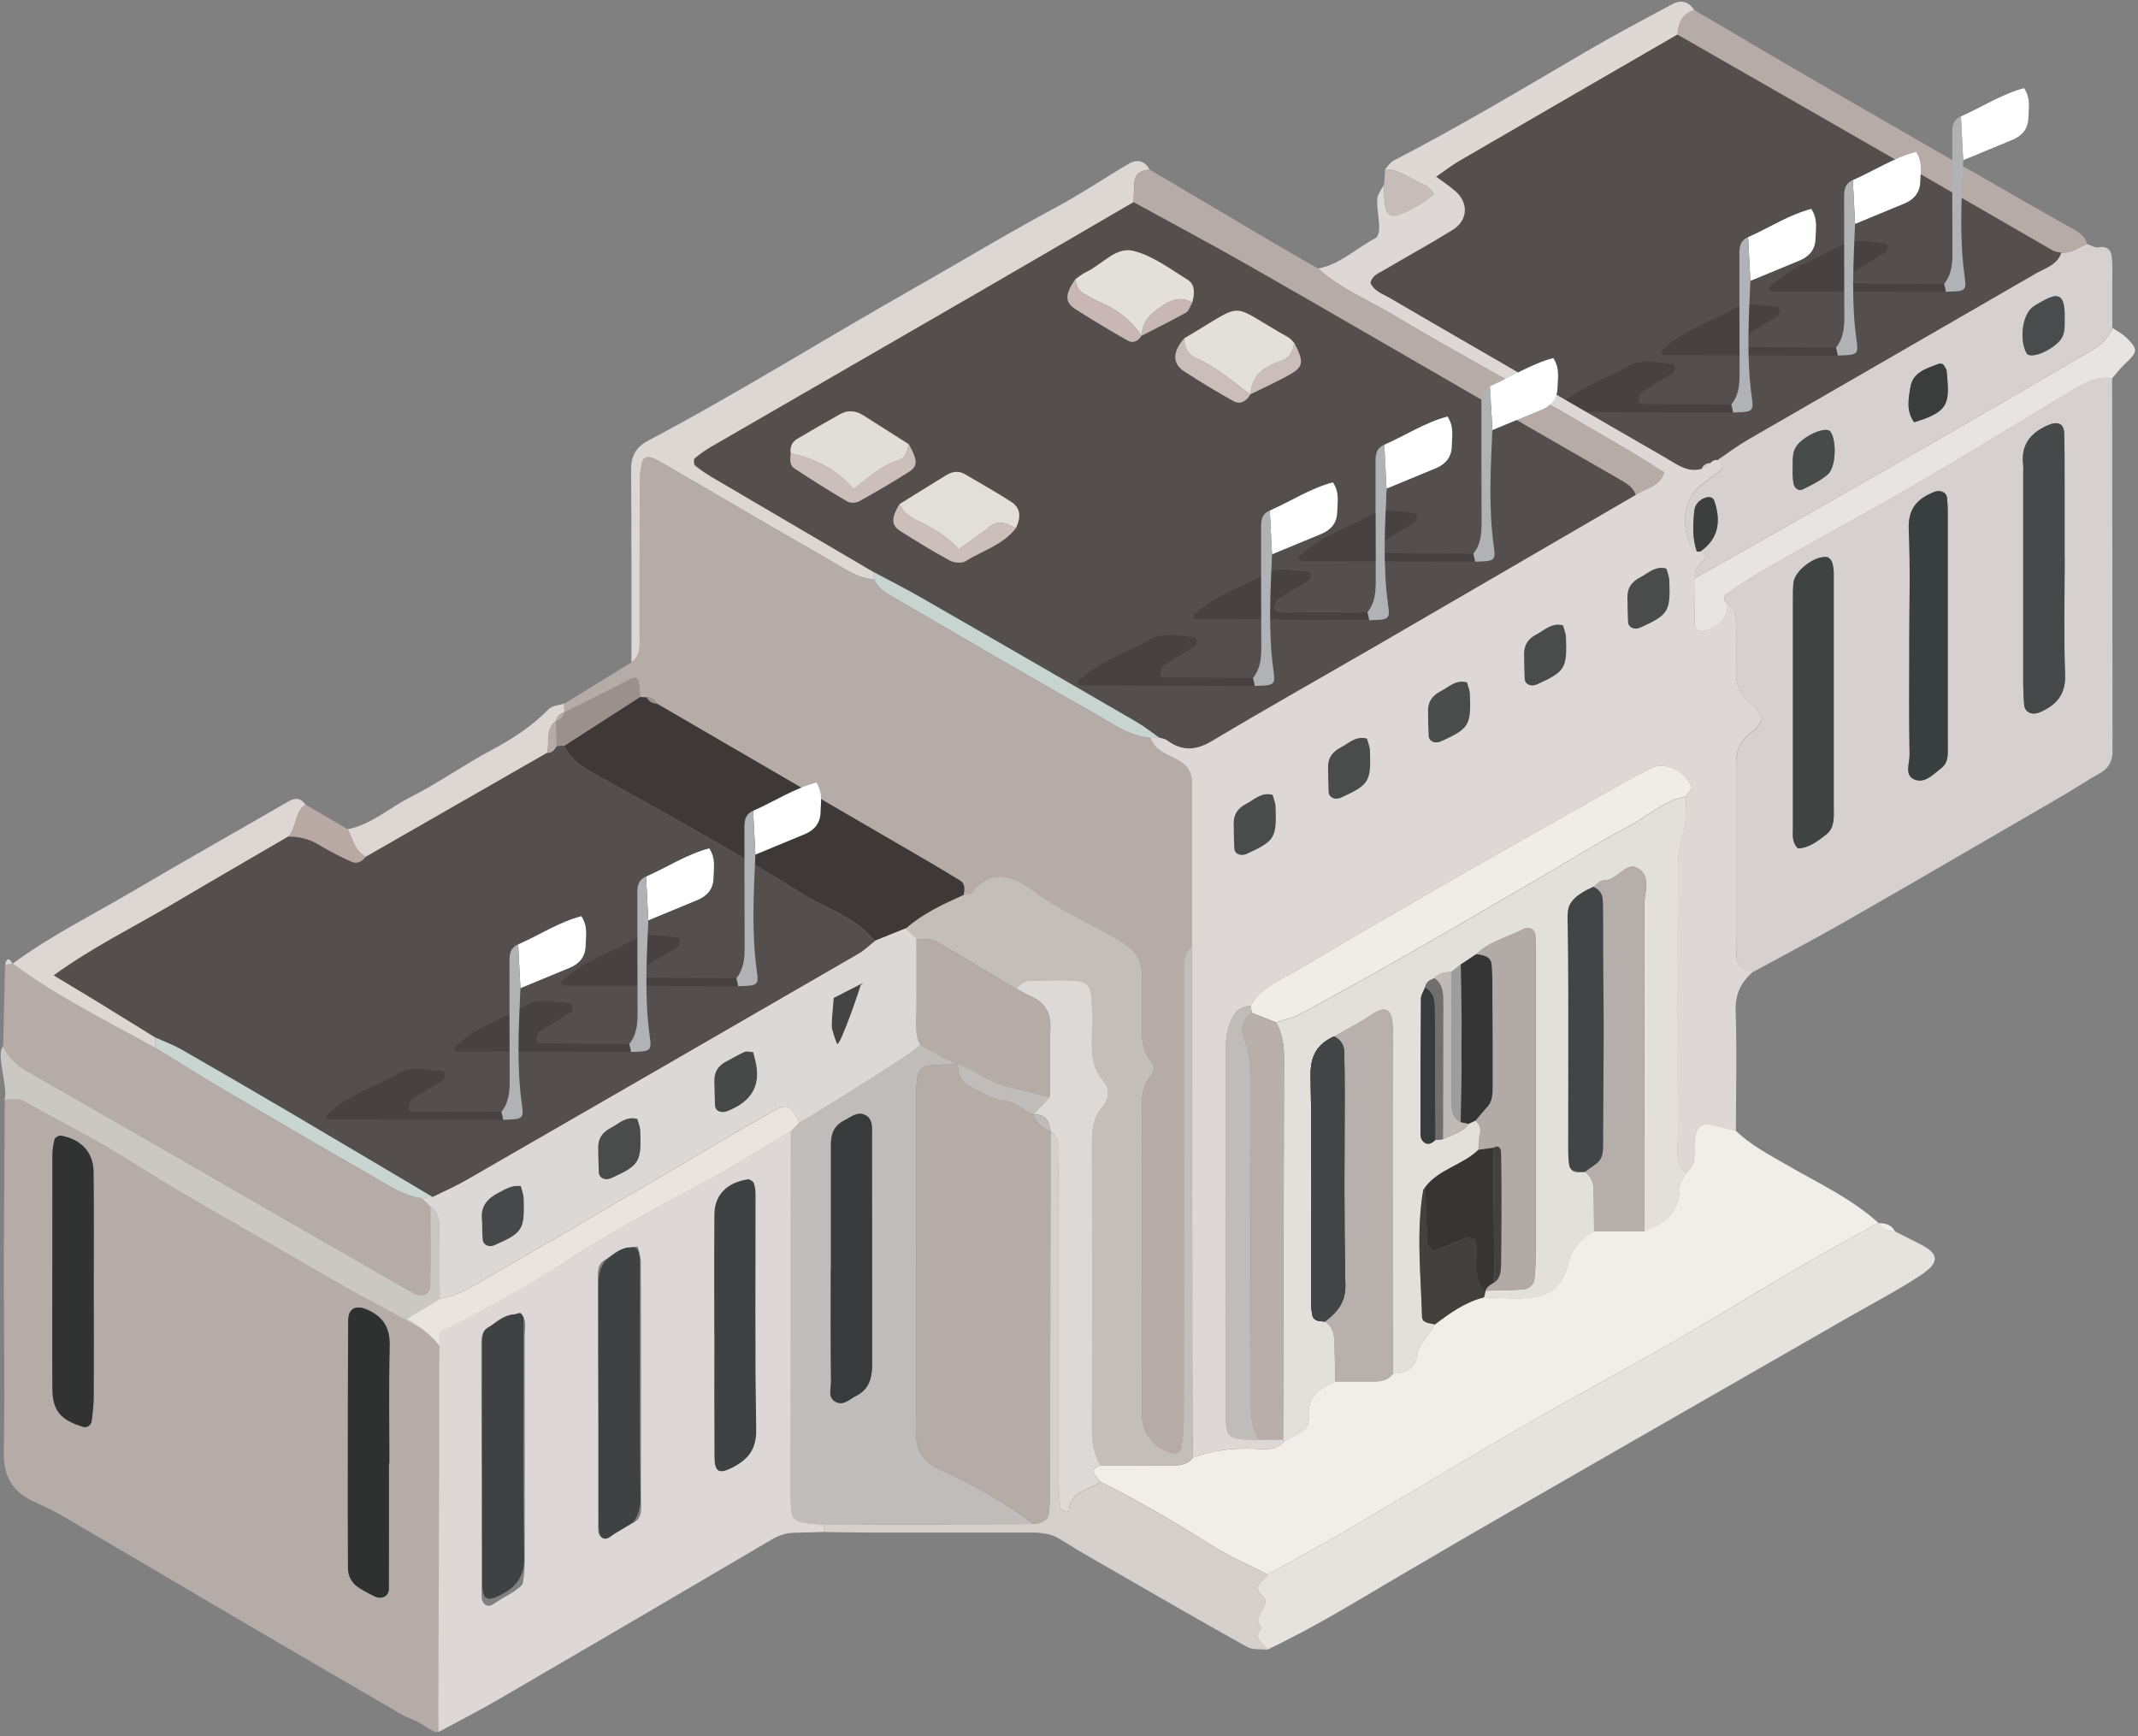 <svg width="266" height="216" viewBox="0 0 266 216" fill="none" xmlns="http://www.w3.org/2000/svg">
<rect x="0" y="0" width="266" height="216" fill="#808080" stroke="none"/>
<g clip-path="url(#clip0_218_62992)">
<path d="M141.03 25.14C145.87 27.8 150.75 30.39 155.55 33.13C166.34 39.3 177.09 45.55 187.86 51.77C192.5 54.45 197.14 57.11 201.78 59.79C202.53 60.22 203.24 60.71 203.53 61.6C192.96 67.74 182.41 73.9 171.83 80.03C164.83 84.09 157.77 88.04 150.83 92.2C148.78 93.43 147.06 93.5 145.19 92.12C144.93 91.93 144.55 91.89 144.23 91.79C143.25 91.11 142.32 90.36 141.3 89.77C132.41 84.61 123.51 79.47 114.59 74.35C112.67 73.25 110.68 72.25 108.73 71.2C102.02 67.27 95.32 63.34 88.61 59.39C87.87 58.95 87.15 58.48 86.49 57.93C86.32 57.79 86.28 57.15 86.43 57.03C87.08 56.48 87.8 55.98 88.54 55.55C99.46 49.23 110.4 42.93 121.32 36.61C127.9 32.8 134.47 28.96 141.04 25.14H141.03ZM142.05 41.75C143.89 40.81 145.74 39.9 147.54 38.89C147.91 38.68 148.07 38.08 148.32 37.65C148.61 36.6 148.74 35.43 147.75 34.82C145.57 33.46 143.39 31.81 140.97 31.22C138.79 30.68 137.05 32.99 135.05 33.9C134.59 34.11 134.2 34.48 133.77 34.77C132.49 36.64 132.47 37.62 133.82 38.48C135.96 39.83 138.12 41.15 140.33 42.39C140.96 42.75 141.62 42.45 142.01 41.77H142.04L142.05 41.75ZM155.59 49.04C157.28 48.2 159.02 47.43 160.65 46.49C162.18 45.6 162.19 44.9 161.03 42.67C160.79 42.44 160.58 42.14 160.3 41.98C152.52 37.62 155.33 37.43 147.32 42.1C145.87 43.81 145.84 45.22 147.37 46.21C149.36 47.5 151.39 48.73 153.46 49.88C154.33 50.37 155.07 49.88 155.56 49.05L155.59 49.03V49.04ZM172.23 55.34C171.02 55.86 171.15 56.96 171.15 57.95C171.14 62.39 171.15 66.84 171.17 71.28C171.17 72.99 171.31 74.72 170.14 76.18C166.51 76.16 162.88 76.13 159.25 76.11C158.81 76.11 158.54 75.9 158.61 75.5C158.66 75.19 158.77 74.78 159 74.63C160.29 73.79 161.63 73.02 162.94 72.21C163.05 72.14 163.08 71.92 163.11 71.77C163.21 71.34 163.02 71.11 162.56 71.07C160.84 70.95 158.94 70.47 157.46 71.31C154.39 73.05 150.89 74.09 148.32 76.66C148.44 76.87 148.51 77.1 148.58 77.1C155.84 77.13 163.1 77.14 170.36 77.16C172.88 77.11 172.94 77.04 172.68 75.16C172.02 70.38 172.31 65.58 172.51 60.79C174.56 59.94 176.61 59.1 178.65 58.25C179.87 57.74 180.59 56.85 180.62 55.51C180.64 54.34 180.93 53.12 180.09 51.83C177.31 52.56 174.87 54.18 172.23 55.34ZM98.38 56.39C98.3 57.08 98.19 57.86 98.84 58.28C100.99 59.69 103.17 61.07 105.39 62.38C105.76 62.6 106.47 62.59 106.85 62.38C108.96 61.22 111.04 60 113.07 58.71C114.21 57.99 114.15 57.23 113.05 55.26C111.18 54.07 109.3 52.88 107.43 51.69C106.49 51.09 105.5 50.97 104.51 51.53C102.72 52.54 100.92 53.56 99.15 54.62C98.51 55 98.27 55.63 98.37 56.38L98.38 56.39ZM126.39 65.7C126.97 64.49 127.08 63.28 125.85 62.47C123.97 61.24 121.99 60.16 120.06 59.01C119.21 58.5 118.42 58.69 117.63 59.18C115.73 60.37 113.82 61.54 111.91 62.73C110.88 64.45 110.87 65.34 112.02 66.07C114.03 67.35 116.07 68.59 118.16 69.73C118.69 70.02 119.64 70.12 120.1 69.83C122.23 68.5 124.78 67.8 126.39 65.7Z" fill="#544E4D"/>
<path d="M93.7 130.9C93.82 131.37 93.96 131.86 94.06 132.36C94.66 135.41 93.19 137.2 90.48 138.26C89.74 138.55 89 138.27 88.95 137.57C88.89 136.55 88.88 135.52 88.86 134.5C88.84 133.36 89.37 132.56 90.38 132.05C91.14 131.67 91.87 131.21 92.65 130.87C92.92 130.75 93.3 130.89 93.69 130.91L93.7 130.9Z" fill="#474848"/>
<path d="M107.7 122.14C107.96 122.76 108.38 123.36 108.46 124C108.89 127.39 108.55 127.99 105.51 129.65C104.07 130.44 103.44 130.03 103.46 128.21C103.48 126.86 103.63 125.51 103.72 124.16C105.04 123.48 106.37 122.81 107.69 122.13L107.7 122.14Z" fill="#444444"/>
<path d="M64.82 147.57C64.95 148.14 65.15 148.62 65.17 149.12C65.29 153 65.04 153.4 61.56 154.92C60.82 155.24 60.1 154.92 60.05 154.19C59.99 153.34 60.02 152.48 59.95 151.64C59.81 150.04 60.66 149.11 61.98 148.42C62.87 147.95 63.71 147.4 64.83 147.57H64.82Z" fill="#464949"/>
<path d="M143.15 91.81C143.72 93.5 145.37 93.89 146.68 94.64C147.88 95.33 148.34 96.27 148.32 97.6C148.29 100.71 148.32 103.82 148.32 106.93C148.32 110.56 148.3 114.18 148.29 117.81C147.18 118.69 147.31 119.94 147.3 121.15C147.3 127.73 147.3 134.31 147.3 140.9C147.3 152.85 147.3 164.8 147.29 176.75C147.29 177.94 147.13 179.14 146.95 180.33C146.92 180.55 146.43 180.89 146.18 180.87C144.07 180.64 142.11 178.52 142.11 176.33C142.08 163.34 142.11 150.35 142.08 137.36C142.08 136.1 142.31 134.96 143.12 133.97C143.6 133.38 143.75 132.64 143.23 132.08C141.9 130.63 142.1 128.88 142.09 127.16C142.08 125.08 142.07 123 142.06 120.93C142.06 119.61 141.4 118.6 140.42 117.83C139.75 117.3 138.98 116.88 138.24 116.45C135.09 114.66 131.72 113.16 128.82 111.03C125.92 108.89 123.51 108.01 120.87 111.12C120.69 111.33 120.22 111.29 119.89 111.36C119.96 110.69 120.15 109.99 119.4 109.54C118.06 108.74 116.73 107.93 115.39 107.14C104.17 100.61 92.95 94.09 81.73 87.56C81.46 87.04 81.05 86.74 80.44 86.76C80.17 86.79 79.91 86.77 79.64 86.72C79.43 83.91 79.45 83.96 77.44 85.01C75.05 86.26 72.62 87.43 70.2 88.64C70.19 88.29 70.18 87.93 70.17 87.58C72.96 85.86 75.76 84.14 78.55 82.42C79.73 81.58 79.56 80.32 79.56 79.13C79.56 72.73 79.56 66.34 79.58 59.94C79.58 59.09 79.72 58.23 79.9 57.4C79.95 57.17 80.43 56.85 80.67 56.88C81.16 56.95 81.65 57.17 82.08 57.43C89.24 61.59 96.36 65.79 103.55 69.9C105.17 70.83 106.75 71.99 108.75 72.09C109.08 72.94 109.72 73.5 110.49 73.94C119.01 78.88 127.49 83.89 136.07 88.73C138.29 89.98 140.43 91.6 143.14 91.83L143.15 91.81Z" fill="#B5ACA8"/>
<path d="M0.59 136.57C2.24 136.34 3.66 137 5.02 137.78C9.21 140.19 13.39 142.61 17.56 145.06C23.21 148.39 28.81 151.8 34.5 155.08C38.39 157.32 42.38 159.4 46.32 161.55C47.23 162.05 48.26 162.38 49.07 163C53.66 166.48 54.89 164.53 54.88 171.18C54.87 184 54.58 196.98 54.57 209.81C54.57 211.02 54.59 214.14 54.49 215.34C54.44 215.99 52.48 214.43 51.82 214.15C51.18 213.88 50.53 213.63 49.94 213.29C43.67 209.65 37.4 206.01 31.14 202.34C23.55 197.89 15.98 193.4 8.38 188.96C7.04 188.17 5.64 187.47 4.22 186.83C1.55 185.62 0.42 183.7 0.47 180.69C0.6 172.89 0.48 165.1 0.47 157.3C0.51 150.4 0.55 143.49 0.59 136.59V136.57ZM48.39 182.06C48.39 182.06 48.43 182.06 48.45 182.06C48.45 177.2 48.37 172.35 48.49 167.49C48.54 165.28 47.76 163.87 45.77 162.97C44.31 162.31 43.34 162.74 43.33 164.32C43.29 172.3 43.29 180.27 43.28 188.25C43.28 190.5 43.31 192.76 43.3 195.01C43.3 196.16 43.8 197 44.74 197.59C45.33 197.96 45.94 198.28 46.56 198.59C47.49 199.05 48.38 198.62 48.39 197.65C48.41 192.45 48.4 187.25 48.4 182.05L48.39 182.06ZM6.51 158.29C6.51 163.13 6.48 167.96 6.52 172.8C6.54 175.49 7.48 176.64 10.3 177.53C10.81 177.69 11.33 177.37 11.41 176.78C11.54 175.76 11.65 174.73 11.66 173.71C11.69 169.22 11.67 164.74 11.66 160.25C11.66 155.43 11.69 150.6 11.64 145.78C11.61 143.37 10.07 141.73 7.55 141.3C7.32 141.26 6.85 141.55 6.79 141.76C6.62 142.41 6.52 143.11 6.52 143.79C6.5 148.63 6.51 153.46 6.51 158.3V158.29Z" fill="#B5ACA8"/>
<path d="M218.07 120.94C216.96 120.77 216.11 120.3 216.06 119.02C216.02 118.16 216 117.3 216 116.44C216 109.38 216 102.33 216 95.27C216 93.67 216.27 92.4 217.76 91.27C219.55 89.91 219.5 88.98 217.82 87.58C216.47 86.46 215.97 85.22 216 83.57C216.04 81.51 216 79.44 216 77.37C216 76.47 215.72 75.69 214.97 75.13C214.47 74.76 214.33 74.2 214.82 73.87C216.67 72.63 218.54 71.4 220.48 70.3C226.46 66.9 232.53 63.65 238.47 60.18C245.15 56.28 251.73 52.21 258.37 48.24C259.71 47.44 261.13 46.79 262.78 47.06C262.8 61.94 262.81 76.82 262.83 91.7C262.83 92.22 262.8 92.74 262.83 93.26C262.89 94.59 262.41 95.56 261.2 96.24C259.54 97.16 257.97 98.23 256.32 99.18C247.52 104.29 238.72 109.42 229.89 114.48C226 116.71 222.02 118.8 218.08 120.95L218.07 120.94ZM223.68 105.55C225.05 105.52 226.15 104.65 227.21 103.82C228.28 102.98 228.14 101.66 228.14 100.46C228.14 90.8 228.14 81.14 228.14 71.47C228.14 70.96 228.09 70.43 227.93 69.95C227.84 69.68 227.51 69.32 227.26 69.3C225.69 69.16 223.3 71.02 223.13 72.49C223.05 73.17 223.06 73.87 223.06 74.56C223.06 84.04 223.06 93.53 223.06 103.01C223.06 103.84 222.89 104.72 223.67 105.55H223.68ZM256.88 69.44C256.88 69.44 256.88 69.44 256.87 69.44C256.87 66.34 256.87 63.23 256.87 60.13C256.87 58.06 256.87 55.99 256.82 53.93C256.78 52.65 255.97 52.36 254.69 52.95C252.58 53.92 251.42 55.39 251.71 57.8C251.75 58.14 251.72 58.49 251.72 58.83C251.72 67.6 251.72 76.37 251.72 85.13C251.72 85.99 251.75 86.85 251.84 87.71C251.93 88.64 252.85 89.03 253.78 88.62C255.84 87.72 257.02 86.43 256.93 83.92C256.75 79.1 256.88 74.27 256.88 69.44ZM237.54 80.41C237.54 84.92 237.49 89.42 237.58 93.93C237.6 95 236.83 96.6 238.41 97.04C239.62 97.38 240.64 96.24 241.57 95.51C242.48 94.81 242.33 93.64 242.33 92.61C242.33 82.9 242.33 73.19 242.33 63.48C242.33 62.96 242.29 62.44 242.24 61.92C242.17 61.24 241.4 60.89 240.7 61.17C238.57 62.01 237.37 63.25 237.48 65.84C237.69 70.68 237.54 75.54 237.54 80.39V80.41Z" fill="#D6D1CF"/>
<path d="M148.4 181.371C150.85 180.421 153.4 180.161 156.01 180.261C157.36 180.311 158.82 180.561 159.84 179.261C161.06 178.471 163 178.171 162.83 176.281C162.6 173.661 164.23 172.741 166.14 171.881C167.8 171.881 169.47 171.881 171.13 171.881C172 171.881 172.76 171.631 173.31 170.911C174.81 170.851 176.06 170.271 176.29 168.701C176.54 167.051 177.87 166.131 178.52 164.771C180.39 163.351 182.28 161.991 184.61 161.411C186.34 161.451 188.07 161.621 189.79 161.511C192.9 161.311 194.39 160.111 195.16 157.041C195.62 155.161 196.76 154.051 198.32 153.191C200.39 153.191 202.46 153.191 204.54 153.191C207.06 152.241 208.98 150.841 208.96 147.771C208.96 147.161 209.48 146.541 209.77 145.931C211.26 144.831 210.65 143.191 210.83 141.761C211.05 140.021 211.7 139.601 213.57 140.071C214.37 140.271 215.17 140.481 215.97 140.691C217.85 142.501 220.14 143.681 222.38 144.981C226.24 147.221 230.34 149.101 233.7 152.151C230.25 154.081 226.76 155.961 223.35 157.951C218.3 160.891 213.34 163.991 208.28 166.901C202.16 170.411 195.93 173.721 189.83 177.251C182.24 181.641 174.74 186.181 167.18 190.611C164.06 192.431 160.87 194.131 157.72 195.891C155.42 194.711 153.02 193.691 150.84 192.321C146.32 189.471 141.73 186.761 136.95 184.381C136.75 184.151 136.56 183.901 136.35 183.681C135.73 183.054 135.93 182.601 136.95 182.321C139.85 182.321 142.75 182.321 145.65 182.341C146.69 182.341 147.7 182.281 148.43 181.371H148.4Z" fill="#F1EDE8"/>
<path d="M157.71 195.9C160.87 194.14 164.06 192.44 167.17 190.62C174.74 186.19 182.23 181.65 189.82 177.26C195.93 173.73 202.16 170.42 208.27 166.91C213.34 164 218.3 160.91 223.34 157.96C226.76 155.97 230.24 154.09 233.69 152.16C234.12 153.03 234.9 153.19 235.76 153.21C236.84 153.76 237.93 154.29 239 154.85C240.89 155.84 241.64 156.89 239.04 158.61C236.17 160.52 233.09 162.11 230.09 163.83C220.5 169.33 210.91 174.83 201.32 180.34C192.34 185.51 183.34 190.65 174.41 195.91C168.9 199.15 163.46 202.52 157.67 205.25C157.23 204.4 155.66 203.84 157 202.55C155.53 201.15 158.32 199.73 157.13 198.62C155.54 197.14 157.41 196.77 157.69 195.9H157.71Z" fill="#E6E2DE"/>
<path d="M0.39 130.21C0.47 126.81 0.55 123.42 0.63 120.02C0.94 119.99 1.25 119.95 1.55 119.89H1.57C7.11 123.99 13.27 127.04 19.27 130.35C22.35 132.23 25.42 134.15 28.53 135.99C34.46 139.48 40.41 142.96 46.39 146.37C48.32 147.47 50.17 148.81 52.48 149.09L53.53 150.15C53.53 153.43 53.56 156.72 53.52 160C53.51 160.93 52.49 161.47 51.63 160.99C49.51 159.84 47.43 158.61 45.34 157.41C41.6 155.26 37.87 153.12 34.13 150.97C28.75 147.87 23.38 144.77 18 141.68C13.07 138.85 8.12 136.03 3.19 133.19C1.97 132.49 1.02 131.49 0.38 130.21H0.39Z" fill="#B5ACA8"/>
<path d="M211.13 68.66C210.97 68.6 210.74 68.58 210.66 68.46C209.08 65.92 209.37 62.37 211.36 60.59C212.24 59.81 213.33 59.24 214.17 58.42C214.56 58.04 214.09 57.53 213.62 57.26C214.9 56.4 216.13 55.47 217.46 54.7C229.41 47.79 241.38 40.91 253.33 33.99C254.49 33.32 255.94 32.95 256.44 31.45C257.67 31.54 258.61 30.78 259.67 30.36C260.13 30.51 260.62 30.84 261.03 30.77C262.15 30.57 262.67 31.08 262.75 32.07C262.84 33.09 262.8 34.12 262.8 35.15C262.8 37.04 262.8 38.92 262.8 40.81C262.32 41.97 261.48 42.88 260.44 43.49C253.76 47.41 247.07 51.29 240.36 55.16C235 58.25 229.61 61.32 224.23 64.38C219.75 66.93 215.26 69.47 210.77 72.02C210.77 71.1 211.21 70.44 211.88 69.82C212.41 69.33 211.92 68.95 211.5 68.66C213.85 67.04 214.11 64.82 213.28 62.33C213.09 61.77 212.47 61.79 211.99 62.01C211.32 62.31 210.86 62.86 210.79 63.57C210.62 65.28 210.52 67.01 211.12 68.68L211.13 68.66ZM223.02 58.79C223.06 59.23 223.04 59.76 223.17 60.25C223.31 60.79 223.82 61.12 224.31 60.88C225.38 60.35 226.49 59.8 227.39 59.04C228.44 58.15 228.53 54.78 227.72 53.69C227.24 53.05 224.79 54.02 223.7 55.27C222.8 56.3 223.12 57.54 223.02 58.79ZM256.88 39.22C256.86 36.76 256.15 36.32 254.17 37.44C253.72 37.69 253.26 37.93 252.86 38.24C251.6 39.23 251.23 42.28 252.13 43.94C252.52 44.66 254.81 43.87 256.13 42.54C257.1 41.57 256.82 40.32 256.88 39.22ZM238.16 52.54C242.65 51.18 242.55 50.12 242.19 46.11C242.18 45.95 242.04 45.81 241.97 45.66C241.81 45.29 241.52 45.16 241.12 45.31C239.66 45.85 238.02 46.34 237.71 48.08C237.45 49.55 237.12 51.16 238.16 52.55V52.54Z" fill="#D6D1CF"/>
<path d="M108.76 72.07C106.76 71.971 105.18 70.811 103.56 69.88C96.38 65.77 89.25 61.571 82.09 57.41C81.66 57.16 81.17 56.931 80.68 56.861C80.44 56.831 79.96 57.151 79.91 57.38C79.72 58.211 79.59 59.071 79.59 59.92C79.56 66.32 79.58 72.71 79.57 79.111C79.57 80.3 79.74 81.57 78.56 82.4C78.56 74.43 78.58 66.451 78.52 58.48C78.51 56.721 79.1 55.641 80.7 54.791C91.86 48.891 102.55 42.181 113.52 35.971C119.53 32.56 125.45 28.971 131.54 25.71C134.58 24.081 137.44 22.131 140.42 20.381C141.45 19.78 142.41 19.96 143.03 21.101C141.98 21.18 141.2 21.581 141.13 22.77C141.08 23.561 141.06 24.351 141.02 25.14C134.45 28.971 127.88 32.8 121.3 36.611C110.38 42.931 99.44 49.23 88.52 55.55C87.78 55.98 87.07 56.48 86.41 57.031C86.27 57.151 86.3 57.791 86.47 57.931C87.13 58.471 87.85 58.95 88.59 59.391C95.29 63.331 102 67.26 108.71 71.201C108.72 71.49 108.74 71.79 108.75 72.081L108.76 72.07Z" fill="#DDD7D4"/>
<path d="M157.71 195.9C157.43 196.77 155.56 197.15 157.15 198.62C158.34 199.73 155.55 201.15 157.02 202.55C155.68 203.84 157.26 204.4 157.69 205.25C156.85 205.15 155.86 205.31 155.18 204.92C150.06 202.08 144.99 199.14 139.91 196.22C137.22 194.67 134.51 193.16 131.89 191.51C130.45 190.6 128.94 190.68 127.4 190.68C121.01 190.67 114.63 190.68 108.24 190.68C106.34 190.68 104.44 190.63 102.55 190.61C102.54 190.31 102.53 190.01 102.52 189.71C111.21 189.68 119.89 189.64 128.58 189.61C129.48 189.52 130.39 189.25 130.5 188.25C130.66 186.71 130.63 185.16 130.64 183.61C130.66 169.31 130.68 155.01 130.7 140.7C132.13 141.9 131.68 143.56 131.68 145.06C131.71 157.68 131.69 170.29 131.7 182.91C131.7 184.46 131.78 186.01 131.9 187.56C131.92 187.78 132.36 187.98 132.63 188.14C132.7 188.18 132.99 188.05 132.99 187.99C133.13 185.49 135.48 185.43 136.94 184.39C141.72 186.78 146.31 189.49 150.83 192.33C153.01 193.7 155.41 194.72 157.71 195.9Z" fill="#D5D0CC"/>
<path d="M210.8 72.01C215.29 69.46 219.78 66.92 224.26 64.37C229.64 61.3 235.02 58.24 240.39 55.15C247.1 51.28 253.79 47.4 260.47 43.48C261.51 42.87 262.35 41.96 262.83 40.8C263.39 41.19 264.02 41.5 264.51 41.97C266.03 43.46 265.98 43.77 264.47 45.18C263.85 45.75 263.34 46.44 262.77 47.07C261.12 46.8 259.7 47.46 258.36 48.25C251.72 52.22 245.14 56.29 238.46 60.19C232.52 63.65 226.45 66.91 220.47 70.31C218.53 71.41 216.66 72.64 214.81 73.88C214.32 74.21 214.45 74.77 214.96 75.14C214.94 76.94 213.92 77.92 212.3 78.44C211.53 78.69 210.86 78.38 210.84 77.63C210.8 75.76 210.8 73.88 210.79 72.01H210.8Z" fill="#E8E4E1"/>
<path d="M259.68 30.35C258.62 30.78 257.68 31.53 256.45 31.44C256.12 31.36 255.74 31.37 255.45 31.2C248.41 27.15 241.38 23.06 234.34 19.01C225.8 14.09 217.24 9.2 208.69 4.3C208.797 2.614 209.493 1.594 210.78 1.24C216.6 4.65 222.4 8.09 228.24 11.47C236.02 15.98 243.83 20.45 251.63 24.93C253.58 26.05 255.54 27.15 257.5 28.25C258.41 28.76 259.35 29.22 259.67 30.34L259.68 30.35Z" fill="#B7ABA7"/>
<path d="M19.28 130.35C13.28 127.04 7.12 123.99 1.58 119.9C6.3 116.41 11.57 113.81 16.6 110.84C22.97 107.08 29.42 103.46 35.82 99.751C36.71 99.24 37.4 99.231 38.01 100.11C36.57 101.06 36.98 103.02 35.82 104.12C31.06 106.9 26.29 109.65 21.55 112.46C16.7 115.33 11.6 117.81 6.69 121.36C8.81 122.64 10.57 123.69 12.31 124.75C14.65 126.18 16.97 127.63 19.3 129.07C19.3 129.5 19.28 129.93 19.28 130.35Z" fill="#DDD6D3"/>
<path d="M210.78 1.25C209.493 1.604 208.797 2.624 208.69 4.31C199.66 9.54 190.62 14.76 181.6 20.01C180.58 20.6 179.65 21.34 178.67 22.01C178.27 22.38 177.87 22.74 177.46 23.11C175.74 22.45 174.3 21.09 172.33 21.05C172.68 20.69 172.96 20.19 173.39 19.98C181.51 15.79 189.35 11.09 197.23 6.48C200.8 4.39 204.46 2.45 208.11 0.5C209.14 -0.05 210.12 0.19 210.78 1.25Z" fill="#DED7D4"/>
<path d="M0.39 130.21C1.02 131.49 1.97 132.48 3.2 133.19C8.13 136.03 13.07 138.84 18.01 141.68C23.39 144.77 28.76 147.87 34.14 150.97C37.87 153.12 41.61 155.27 45.35 157.41C47.44 158.61 49.52 159.84 51.64 160.99C52.51 161.46 53.52 160.93 53.53 160C53.57 156.72 53.54 153.43 53.54 150.15C54.58 150.77 54.65 151.78 54.66 152.84C54.68 155.76 54.7 158.68 54.72 161.6C54.02 162.27 53.48 164.83 52.78 165.5C48.93 163.25 45.5 161.6 41.64 159.35C35.71 155.89 29.91 152.59 23.96 149.15C21.28 147.6 18.66 145.96 16.02 144.32C11.21 141.33 8.14 139.89 3.2 137.09C2.3 136.58 1.66 136.77 0.57 136.81C1.06 135.47 -0.56 130.97 0.39 130.22V130.21Z" fill="#CBC8C4"/>
<path d="M70.18 87.56C70.19 87.91 70.2 88.27 70.21 88.62C69.66 88.78 69.31 89.12 69.18 89.68C67.8 90.73 68.39 92.32 68.08 93.66C60.56 97.97 53.03 102.29 45.51 106.6C44.13 105.87 43.87 104.41 43.27 103.17C46.21 102.59 48.41 100.52 50.99 99.22C54.5 97.46 57.73 95.14 61.21 93.29C63.82 91.9 66.21 90.33 68.28 88.22C68.7 87.79 69.53 87.76 70.17 87.55L70.18 87.56Z" fill="#DED6D3"/>
<path d="M43.27 103.18C43.87 104.42 44.13 105.88 45.51 106.61C45.06 107.2 44.42 107.54 43.75 107.24C42.36 106.61 41 105.92 39.69 105.13C38.48 104.4 37.21 104.07 35.82 104.11C36.98 103.01 36.56 101.05 38.01 100.1C39.76 101.13 41.52 102.15 43.27 103.18Z" fill="#B9A9A5"/>
<path d="M172.34 21.05C174.31 21.09 175.75 22.45 177.47 23.11C177.81 23.47 178.16 23.83 178.5 24.2C177.81 24.69 177.17 25.26 176.43 25.67C172.65 27.75 172.29 27.43 172.2 23.02C172.24 22.37 172.29 21.71 172.33 21.06L172.34 21.05Z" fill="#C6BDBA"/>
<path d="M235.77 153.22C234.91 153.2 234.12 153.04 233.7 152.17C234.56 152.19 235.34 152.36 235.77 153.22Z" fill="#F1EDE8"/>
<path d="M1.56 119.89C1.25 119.95 0.95 120 0.64 120.02C0.83 119.18 1.14 119.14 1.56 119.89Z" fill="#DDD6D3"/>
<path d="M178.67 22.01C179.64 21.34 180.58 20.6 181.6 20.01C190.62 14.76 199.66 9.54 208.69 4.31C217.24 9.21 225.8 14.1 234.34 19.02C241.38 23.07 248.41 27.16 255.45 31.21C255.73 31.37 256.11 31.37 256.45 31.45C255.95 32.95 254.5 33.33 253.34 33.99C241.39 40.91 229.42 47.79 217.47 54.7C216.14 55.47 214.91 56.41 213.63 57.26C213.31 57.26 213.05 57.37 212.84 57.62C212.27 57.6 211.92 57.91 211.67 58.38C209.95 58.86 208.68 57.82 207.35 57.06C200.33 53.02 193.33 48.95 186.33 44.89C181.86 42.3 177.38 39.72 172.92 37.11C172.05 36.6 170.99 36.28 170.51 35.23C170.7 34.28 171.56 34 172.25 33.59C175.07 31.93 177.94 30.36 180.73 28.63C182.61 27.47 182.75 25.31 181.14 23.87C180.37 23.18 179.5 22.62 178.67 22V22.01Z" fill="#544E4D"/>
<path d="M178.53 164.78C177.88 166.14 176.55 167.05 176.3 168.71C176.07 170.27 174.82 170.86 173.32 170.92C173.3 168.66 173.27 166.41 173.27 164.15C173.27 152.18 173.24 140.21 173.28 128.24C173.29 125.18 172.28 125.11 170.4 126.4C168.99 127.37 167.44 128.12 165.95 128.97C163.9 129.93 163.03 131.38 163.07 133.81C163.23 143.05 163.13 152.29 163.14 161.53C163.14 162.21 163.14 162.91 163.27 163.57C163.43 164.45 164.2 164.38 164.87 164.43C165.77 165.05 166.01 165.96 166.03 166.99C166.06 168.63 166.11 170.26 166.15 171.9C164.24 172.75 162.61 173.67 162.84 176.3C163.01 178.18 161.07 178.49 159.85 179.28L159.64 179.15C159.68 163.33 159.71 147.5 159.76 131.68C159.76 130.1 159.56 128.6 158.77 127.21C159.74 126.89 160.79 126.71 161.68 126.23C166.08 123.85 170.45 121.43 174.79 118.95C180.33 115.79 185.83 112.58 191.34 109.37C195.06 107.21 198.7 104.87 202.52 102.9C204.94 101.65 206.96 99.59 209.78 99.11C209.73 101.01 209.82 102.88 209.17 104.75C208.73 106.01 208.76 107.47 208.76 108.85C208.73 119.77 208.73 130.7 208.76 141.62C208.76 143.12 208.3 144.79 209.79 145.96C209.51 146.57 208.98 147.19 208.98 147.8C209 150.88 207.08 152.27 204.56 153.22C204.58 139.71 204.63 126.2 204.58 112.69C204.58 111.08 205.53 108.91 203.67 107.97C202.24 107.25 201.19 109.6 199.5 109.54C199.09 109.53 198.66 110.06 198.24 110.34L197.06 111.38C196.73 111.39 196.46 111.53 196.27 111.8C194.74 112.4 195.13 113.77 195.12 114.9C195.09 124.22 195.1 133.54 195.11 142.85C195.11 143.54 195.11 144.24 195.23 144.91C195.45 146.1 196.39 145.89 197.23 145.82C197.96 146.39 198.27 147.16 198.28 148.06C198.3 149.78 198.32 151.5 198.34 153.22C196.78 154.08 195.65 155.2 195.18 157.07C194.42 160.14 192.92 161.33 189.81 161.54C188.09 161.65 186.36 161.48 184.63 161.44C184.7 161.16 184.77 160.89 184.83 160.61L184.86 160.58C185.24 160.58 185.62 160.57 186 160.56C187.21 160.52 188.42 160.54 189.62 160.4C190.35 160.32 190.85 159.77 190.93 159.01C191.03 157.98 191.07 156.94 191.07 155.9C191.07 143.43 191.07 130.95 191.07 118.48C191.07 117.79 191.07 117.09 191.03 116.4C190.98 115.64 190.28 115.21 189.56 115.58C187.6 116.62 185.33 117.09 183.69 118.72C183.05 119.15 182.4 119.57 181.76 120C181.37 120.3 180.98 120.6 180.59 120.91C179.8 120.97 179.01 121.01 178.47 121.72C177.93 121.93 177.43 122.18 177.32 122.84C177.14 123.31 176.8 123.78 176.8 124.26C176.75 129.79 176.75 135.32 176.75 140.85C176.75 141.18 176.75 141.59 176.93 141.84C177.46 142.58 178.06 142.36 178.62 141.82H179.09L179.55 141.73C180.66 141.18 181.94 140.93 182.73 139.85C182.97 139.61 183.26 139.48 183.59 139.44C184.1 139.91 184.31 140.43 184.13 141.15C183.98 141.77 184.01 142.43 183.96 143.07C182.02 144.97 179.07 145.45 177.37 147.69C177.27 147.83 177.11 147.96 177.08 148.11C176.2 153.35 176.81 158.61 176.94 163.86C176.96 164.62 177.91 164.64 178.55 164.79L178.53 164.78Z" fill="#E3DFDB"/>
<path d="M148.4 181.37C147.68 182.27 146.66 182.34 145.62 182.34C142.72 182.34 139.82 182.33 136.92 182.32C136.06 180.96 135.85 179.46 135.85 177.87C135.88 165.96 135.87 154.06 135.85 142.15C135.85 140.56 135.99 139.08 137.1 137.8C137.98 136.78 138.16 135.51 137.25 134.49C135.84 132.9 135.81 131.07 135.85 129.15C135.88 127.77 135.88 126.39 135.84 125.01C135.75 122.43 135.39 122.05 132.78 121.98C131.23 121.93 129.68 121.98 128.12 122.03C127.39 122.05 126.84 122.46 126.42 123.05C123.1 121.06 119.82 119.03 116.45 117.13C115.78 116.75 114.81 116.89 113.98 116.79C113.55 116.37 113.11 115.94 112.68 115.52C114.8 113.65 117.33 112.48 119.88 111.34C120.21 111.27 120.68 111.31 120.86 111.1C123.5 107.99 125.92 108.88 128.81 111.01C131.71 113.15 135.07 114.64 138.23 116.43C138.98 116.85 139.74 117.27 140.41 117.81C141.39 118.59 142.04 119.6 142.05 120.91C142.06 122.99 142.07 125.07 142.08 127.14C142.09 128.86 141.9 130.61 143.22 132.06C143.73 132.62 143.58 133.36 143.11 133.95C142.3 134.95 142.07 136.08 142.07 137.34C142.09 150.33 142.07 163.32 142.1 176.31C142.1 178.5 144.06 180.62 146.17 180.85C146.41 180.88 146.9 180.54 146.94 180.31C147.12 179.13 147.28 177.93 147.28 176.73C147.3 164.78 147.29 152.83 147.29 140.88C147.29 134.3 147.29 127.72 147.29 121.13C147.29 119.92 147.17 118.68 148.28 117.79C148.3 135.7 148.32 153.62 148.34 171.53C148.34 174.8 148.37 178.08 148.39 181.35L148.4 181.37Z" fill="#C4BEBB"/>
<path d="M209.76 99.09C206.94 99.57 204.92 101.63 202.5 102.88C198.68 104.86 195.05 107.19 191.32 109.35C185.81 112.55 180.31 115.77 174.77 118.93C170.43 121.41 166.05 123.83 161.66 126.21C160.77 126.69 159.72 126.87 158.75 127.19C157.75 126.8 156.75 126.41 155.75 126.01C155.7 125.72 155.65 125.43 155.59 125.13C156.97 122.76 159.48 121.85 161.66 120.56C167.7 116.96 173.79 113.43 179.88 109.92C185.38 106.75 190.92 103.64 196.45 100.52C199.44 98.83 202.41 97.11 205.47 95.55C207.15 94.69 209.72 95.93 210.45 97.87C210.56 98.15 210 98.68 209.76 99.09Z" fill="#F0EDE8"/>
<path d="M155.76 126.021C156.76 126.411 157.76 126.801 158.76 127.201C159.55 128.591 159.76 130.081 159.75 131.671C159.69 147.491 159.66 163.321 159.63 179.141C158.65 179.151 157.67 179.171 156.68 179.181C155.56 177.501 155.61 175.601 155.62 173.691C155.64 161.421 155.63 149.161 155.62 136.891C155.62 134.311 155.82 131.731 154.79 129.231C154.32 128.071 154.57 126.831 155.76 126.021Z" fill="#B8AFAB"/>
<path d="M155.76 126.02C154.57 126.83 154.32 128.07 154.79 129.23C155.82 131.73 155.62 134.31 155.62 136.89C155.63 149.16 155.63 161.42 155.62 173.69C155.62 175.6 155.56 177.5 156.68 179.18C156.51 179.18 156.34 179.22 156.16 179.21C152.61 179.01 152.51 178.98 152.51 175.8C152.48 160.81 152.51 145.83 152.48 130.84C152.48 129.26 152.64 127.77 153.47 126.38C153.97 125.55 154.7 125.24 155.59 125.16C155.65 125.45 155.7 125.74 155.75 126.04L155.76 126.02Z" fill="#C0BCBA"/>
<path d="M108.72 71.19C110.68 72.24 112.66 73.24 114.58 74.34C123.49 79.46 132.4 84.6 141.29 89.76C142.31 90.35 143.25 91.1 144.22 91.78C143.86 91.79 143.51 91.8 143.15 91.81C140.44 91.58 138.31 89.96 136.08 88.71C127.5 83.87 119.02 78.86 110.5 73.92C109.73 73.47 109.1 72.91 108.76 72.07C108.74 71.78 108.73 71.48 108.72 71.19Z" fill="#C8D4D0"/>
<path d="M211.13 68.66C210.54 66.99 210.63 65.27 210.8 63.55C210.87 62.84 211.33 62.28 212 61.99C212.49 61.77 213.1 61.75 213.29 62.31C214.13 64.8 213.87 67.03 211.51 68.64L211.12 68.66H211.13Z" fill="#3D3F3E"/>
<path d="M211.67 58.38C211.92 57.91 212.27 57.6 212.84 57.62C212.6 58.11 212.21 58.36 211.67 58.38Z" fill="#D6D1CF"/>
<path d="M50.71 164.14C51.41 163.47 54.02 162.26 54.72 161.59C57.01 161.25 58.9 159.97 60.83 158.87C66.81 155.44 72.76 151.95 78.71 148.47C82.13 146.47 85.54 144.44 88.96 142.44C91.49 140.96 94 139.45 96.58 138.05C98 137.28 98.6 137.7 99.43 139.71C99.09 140.06 98.75 140.41 98.41 140.76C94.16 143.33 89.94 145.94 85.53 148.24C80.37 150.94 75.3 153.84 70.38 156.95C65.29 160.16 60.07 164.9 54.65 167.5C54.23 166.55 51.67 164.59 50.71 164.15V164.14Z" fill="#E9E4E0"/>
<path d="M119.89 111.34C117.35 112.48 114.82 113.65 112.69 115.52C111.42 116.03 110.15 116.54 108.87 117.06C108.4 116.58 107.96 116.06 107.45 115.63C105.17 113.72 102.34 112.77 99.86 111.22C91.4 105.9 82.64 101.1 73.92 96.24C72.37 95.38 70.99 94.441 70.21 92.79C73.36 90.76 76.5 88.74 79.65 86.71C79.91 86.76 80.18 86.77 80.45 86.751C80.73 87.26 81.15 87.53 81.74 87.55C92.96 94.08 104.18 100.6 115.4 107.13C116.75 107.91 118.08 108.73 119.41 109.53C120.16 109.98 119.97 110.68 119.9 111.35L119.89 111.34Z" fill="#3E3837"/>
<path d="M79.65 86.701C76.5 88.731 73.36 90.751 70.21 92.781C69.88 92.781 69.56 92.8 69.24 92.861C69.22 91.8 69.21 90.751 69.19 89.691C69.73 89.531 70.08 89.191 70.22 88.63C72.64 87.41 75.07 86.24 77.46 84.99C79.47 83.93 79.45 83.891 79.66 86.701H79.65Z" fill="#9C908C"/>
<path d="M81.73 87.54C81.15 87.52 80.72 87.251 80.44 86.74C81.04 86.731 81.46 87.02 81.73 87.54Z" fill="#9C908C"/>
<path d="M48.39 182.06C48.39 187.26 48.4 192.46 48.38 197.66C48.38 198.63 47.48 199.06 46.55 198.6C45.93 198.29 45.32 197.97 44.73 197.6C43.79 197.01 43.28 196.17 43.29 195.02C43.3 192.77 43.27 190.51 43.27 188.26C43.27 180.28 43.27 172.31 43.32 164.33C43.32 162.75 44.3 162.32 45.76 162.98C47.75 163.88 48.54 165.29 48.48 167.5C48.36 172.35 48.44 177.21 48.44 182.07C48.42 182.07 48.4 182.07 48.38 182.07L48.39 182.06Z" fill="#2F3131"/>
<path d="M6.51 158.29C6.51 153.45 6.51 148.62 6.52 143.78C6.52 143.1 6.62 142.41 6.79 141.75C6.85 141.54 7.32 141.25 7.55 141.29C10.07 141.72 11.61 143.36 11.64 145.77C11.69 150.59 11.66 155.42 11.66 160.24C11.66 164.73 11.68 169.21 11.66 173.7C11.66 174.73 11.54 175.76 11.41 176.77C11.33 177.36 10.8 177.68 10.3 177.52C7.48 176.63 6.55 175.48 6.52 172.79C6.48 167.95 6.51 163.12 6.51 158.28V158.29Z" fill="#313333"/>
<path d="M223.68 105.55C222.9 104.73 223.07 103.84 223.07 103.01C223.06 93.53 223.07 84.04 223.07 74.56C223.07 73.87 223.07 73.18 223.14 72.49C223.31 71.02 225.7 69.16 227.27 69.3C227.52 69.32 227.85 69.68 227.94 69.95C228.09 70.43 228.15 70.96 228.15 71.47C228.16 81.13 228.16 90.79 228.15 100.46C228.15 101.66 228.29 102.97 227.22 103.82C226.16 104.65 225.06 105.52 223.69 105.55H223.68Z" fill="#3F4342"/>
<path d="M256.88 69.44C256.88 74.27 256.75 79.1 256.93 83.92C257.02 86.43 255.85 87.73 253.78 88.62C252.84 89.03 251.92 88.64 251.84 87.71C251.76 86.85 251.73 85.99 251.72 85.13C251.72 76.36 251.72 67.59 251.72 58.83C251.72 58.49 251.75 58.14 251.71 57.8C251.42 55.39 252.58 53.91 254.69 52.95C255.97 52.36 256.79 52.65 256.82 53.93C256.88 56 256.86 58.07 256.87 60.13C256.87 63.23 256.87 66.34 256.87 69.44C256.87 69.44 256.87 69.44 256.88 69.44Z" fill="#454949"/>
<path d="M237.54 80.41C237.54 75.561 237.69 70.701 237.48 65.861C237.37 63.27 238.57 62.02 240.7 61.191C241.4 60.92 242.17 61.261 242.24 61.941C242.29 62.461 242.33 62.98 242.33 63.501C242.33 73.21 242.33 82.921 242.33 92.63C242.33 93.66 242.48 94.831 241.57 95.531C240.64 96.251 239.62 97.4 238.41 97.061C236.83 96.621 237.59 95.02 237.58 93.951C237.5 89.451 237.54 84.941 237.55 80.43L237.54 80.41Z" fill="#393F3F"/>
<path d="M98.41 140.751C98.75 140.401 99.09 140.051 99.43 139.701C100.6 138.961 100.85 137.611 101.54 136.551C102.51 136.231 103.56 136.041 104.44 135.561C107.45 133.901 110.44 132.171 113.37 130.371C114.22 129.851 114.93 129.761 115.75 130.201C116.94 130.851 118.37 131.141 119.16 132.421C117.95 132.461 116.74 132.421 115.54 132.561C114.83 132.641 114.28 133.141 114.16 133.901C114.05 134.581 114 135.271 114 135.961C114 149.981 114.04 164.001 113.95 178.021C113.94 180.451 114.84 181.871 116.99 182.861C121.06 184.731 124.99 186.881 128.57 189.611C119.88 189.641 111.2 189.681 102.51 189.711C102.34 189.711 102.17 189.711 101.99 189.691C98.46 189.341 98.38 189.341 98.38 186.181C98.36 171.041 98.38 155.901 98.4 140.761L98.41 140.751ZM103.38 157.881H103.36C103.36 162.541 103.33 167.201 103.39 171.861C103.4 172.781 102.87 174.051 104.18 174.521C105.05 174.831 105.77 174.061 106.52 173.681C108.13 172.871 108.51 171.451 108.51 169.791C108.5 160.291 108.51 150.791 108.49 141.291C108.49 140.291 108.66 139.071 107.43 138.651C106.58 138.351 105.82 139.021 105.06 139.401C103.81 140.021 103.38 141.041 103.38 142.351C103.38 147.531 103.38 152.711 103.38 157.891V157.881Z" fill="#C0BCBA"/>
<path d="M74.46 174.55C74.46 169.52 74.44 164.5 74.47 159.47C74.49 157.09 76 155.52 78.61 155.11C78.85 155.07 79.3 155.35 79.39 155.58C79.56 156.05 79.61 156.59 79.61 157.1C79.62 166.81 79.52 176.52 79.69 186.23C79.73 188.78 78.62 190.03 76.62 191.04C75.06 191.82 74.49 191.53 74.48 189.64C74.45 184.61 74.47 179.59 74.47 174.56L74.46 174.55Z" fill="#3E4242"/>
<path d="M59.99 182.021C59.99 176.991 59.97 171.971 60 166.941C60.02 164.561 61.53 162.991 64.14 162.581C64.38 162.541 64.83 162.821 64.92 163.051C65.09 163.521 65.14 164.061 65.14 164.571C65.15 174.281 65.05 183.991 65.22 193.701C65.26 196.251 64.15 197.501 62.15 198.511C60.59 199.291 60.02 199.001 60.01 197.111C59.98 192.081 60 187.061 60 182.031L59.99 182.021Z" fill="#3E4242"/>
<path d="M88.87 166.17C88.87 161.14 88.85 156.12 88.88 151.09C88.9 148.71 90.41 147.14 93.02 146.73C93.26 146.69 93.71 146.97 93.8 147.2C93.97 147.67 94.02 148.21 94.02 148.72C94.03 158.43 93.93 168.14 94.1 177.85C94.14 180.4 93.03 181.65 91.03 182.66C89.47 183.44 88.9 183.15 88.89 181.26C88.86 176.23 88.88 171.21 88.88 166.18L88.87 166.17Z" fill="#3E4242"/>
<path d="M126.43 123.04C126.85 122.46 127.4 122.05 128.13 122.02C129.68 121.98 131.24 121.93 132.79 121.97C135.4 122.05 135.76 122.42 135.85 125C135.9 126.38 135.89 127.76 135.86 129.14C135.82 131.05 135.86 132.89 137.26 134.48C138.17 135.5 137.99 136.77 137.11 137.79C136 139.07 135.86 140.55 135.86 142.14C135.88 154.05 135.88 165.95 135.86 177.86C135.86 179.45 136.07 180.95 136.93 182.31C135.91 182.597 135.71 183.05 136.33 183.67C136.55 183.89 136.73 184.14 136.93 184.37C135.48 185.41 133.12 185.47 132.98 187.97C132.98 188.03 132.69 188.16 132.62 188.12C132.35 187.96 131.9 187.75 131.89 187.54C131.77 185.99 131.69 184.44 131.69 182.89C131.68 170.27 131.69 157.66 131.67 145.04C131.67 143.54 132.12 141.88 130.69 140.68L130.62 140.71C130.64 139.33 129.92 138.66 128.57 138.61C129.25 137.91 129.92 137.21 130.6 136.51C130.62 133.65 130.56 130.78 130.68 127.92C130.76 125.97 129.95 124.71 128.22 123.94C127.61 123.67 127.02 123.32 126.43 123.01V123.04Z" fill="#DDD9D6"/>
<path d="M166.14 171.891C166.1 170.251 166.05 168.621 166.02 166.981C166 165.951 165.76 165.041 164.86 164.421C166.36 163.241 167.44 162.061 167.38 159.791C167.19 151.901 167.3 144.011 167.29 136.121C167.29 134.411 167.28 132.691 167.25 130.981C167.23 130.051 166.83 129.351 165.95 128.961C167.44 128.111 168.99 127.351 170.4 126.391C172.28 125.101 173.29 125.181 173.28 128.231C173.24 140.201 173.26 152.171 173.27 164.141C173.27 166.401 173.3 168.651 173.32 170.911C172.77 171.631 172.01 171.881 171.14 171.881C169.48 171.881 167.81 171.881 166.15 171.881L166.14 171.891Z" fill="#B7B0AC"/>
<path d="M198.22 110.331C198.64 110.051 199.07 109.52 199.48 109.53C201.16 109.59 202.21 107.24 203.65 107.96C205.51 108.89 204.55 111.071 204.56 112.681C204.61 126.191 204.56 139.7 204.54 153.21C202.47 153.21 200.4 153.21 198.32 153.21C198.3 151.49 198.28 149.77 198.26 148.05C198.25 147.15 197.94 146.381 197.21 145.811C197.24 145.531 197.29 145.26 197.36 144.99C197.69 144.95 197.98 144.831 198.23 144.621C199.46 144.151 199.44 143.071 199.44 142.041C199.45 137.721 199.44 133.39 199.44 129.07C199.44 123.88 199.44 118.69 199.44 113.5C199.44 112.3 199.55 111.03 198.21 110.34L198.22 110.331Z" fill="#B6AEAA"/>
<path d="M178.53 164.78C177.89 164.63 176.94 164.61 176.92 163.85C176.78 158.6 176.18 153.34 177.06 148.1C177.09 147.95 177.25 147.82 177.35 147.68C177.41 149.57 177.44 151.46 177.55 153.35C177.6 154.12 177.2 155.09 178.49 155.66C179.77 155.13 181.16 154.5 182.6 153.99C183.12 153.8 183.62 154.19 183.67 154.75C183.76 155.95 183.76 157.16 183.77 158.36C183.78 159.27 184.11 160.03 184.83 160.59C184.77 160.87 184.7 161.15 184.63 161.42C182.3 162 180.41 163.36 178.54 164.78H178.53Z" fill="#44403D"/>
<path d="M114.49 129.91C113.8 130.97 100.6 138.96 99.42 139.7C98.59 137.69 97.99 137.27 96.57 138.04C93.99 139.43 91.48 140.94 88.95 142.43C85.53 144.43 82.13 146.46 78.7 148.46C72.75 151.94 66.8 155.43 60.82 158.86C58.88 159.97 56.99 161.24 54.71 161.58C54.69 158.66 54.66 155.74 54.65 152.82C54.65 151.77 54.57 150.75 53.53 150.13L52.48 149.07C52.93 149.01 53.38 148.95 53.82 148.9C55.21 148.21 56.64 147.59 57.98 146.82C74.28 137.43 90.57 128.03 106.85 118.61C107.58 118.19 108.19 117.57 108.86 117.04C110.13 116.53 111.4 116.02 112.68 115.5C113.11 115.92 113.55 116.35 113.98 116.77C111.88 118.56 109.78 120.35 107.69 122.13C106.37 122.81 105.04 123.48 103.72 124.16C103.63 125.38 103.42 127.16 103.5 127.89C103.44 127.83 104.04 129.77 104.16 129.89C104.52 130.25 107.32 122.09 107.07 122.52C106.62 123.29 112.95 116.47 114.11 116.72C114.6 116.82 113.98 129.89 114.49 129.9V129.91ZM79.29 139.23C77.88 138.84 77 139.82 75.97 140.35C74.97 140.87 74.41 141.65 74.43 142.81C74.45 143.84 74.45 144.87 74.51 145.9C74.55 146.59 75.33 146.9 76.05 146.57C79.55 144.97 79.79 144.59 79.64 140.68C79.62 140.18 79.4 139.7 79.28 139.23H79.29ZM93.7 130.9C93.31 130.88 92.93 130.75 92.66 130.86C91.88 131.2 91.15 131.65 90.39 132.04C89.38 132.55 88.85 133.35 88.87 134.49C88.89 135.52 88.9 136.54 88.96 137.56C89 138.27 89.74 138.54 90.49 138.25C93.2 137.19 94.67 135.4 94.07 132.35C93.97 131.85 93.83 131.37 93.71 130.89L93.7 130.9ZM64.82 147.57C63.7 147.4 62.86 147.95 61.97 148.42C60.66 149.11 59.81 150.04 59.94 151.64C60.01 152.49 59.98 153.34 60.04 154.19C60.09 154.91 60.81 155.25 61.55 154.92C65.03 153.39 65.29 153 65.16 149.12C65.14 148.63 64.95 148.14 64.81 147.57H64.82Z" fill="#DCD8D5"/>
<path d="M53.83 148.91C53.38 148.97 52.93 149.03 52.49 149.08C50.18 148.8 48.33 147.46 46.4 146.36C40.42 142.95 34.47 139.47 28.54 135.98C25.43 134.15 22.37 132.23 19.28 130.34C19.28 129.91 19.3 129.48 19.3 129.06C20.39 129.56 21.53 129.97 22.57 130.56C27.07 133.13 31.55 135.74 36.02 138.37C41.97 141.87 47.89 145.39 53.83 148.91Z" fill="#C8D5D0"/>
<path d="M223.02 58.79C223.12 57.54 222.8 56.29 223.7 55.27C224.79 54.02 227.24 53.05 227.72 53.69C228.53 54.78 228.44 58.16 227.39 59.04C226.49 59.8 225.38 60.35 224.31 60.88C223.81 61.13 223.31 60.79 223.17 60.25C223.04 59.76 223.06 59.23 223.02 58.79Z" fill="#474B4A"/>
<path d="M256.88 39.22C256.82 40.32 257.1 41.57 256.13 42.54C254.8 43.87 252.52 44.66 252.13 43.94C251.22 42.28 251.6 39.23 252.86 38.24C253.26 37.92 253.73 37.69 254.17 37.44C256.15 36.32 256.86 36.76 256.88 39.22Z" fill="#494C4C"/>
<path d="M238.16 52.54C237.12 51.15 237.45 49.54 237.71 48.07C238.02 46.33 239.66 45.84 241.12 45.3C241.52 45.15 241.81 45.29 241.97 45.65C242.04 45.8 242.17 45.95 242.19 46.1C242.55 50.11 242.66 51.17 238.16 52.53V52.54Z" fill="#3B3C3C"/>
<path d="M128.58 189.61C125 186.88 121.07 184.73 117 182.86C114.85 181.87 113.94 180.45 113.96 178.02C114.05 164 114 149.98 114.01 135.96C114.01 135.27 114.06 134.58 114.17 133.9C114.29 133.15 114.84 132.64 115.55 132.56C116.75 132.43 117.96 132.46 119.17 132.42H119.19C119.25 133.48 119.52 134.5 120.49 135.02C121.96 135.8 123.48 136.87 125.04 136.98C126.6 137.09 127.32 138.32 128.59 138.64C128.96 139.65 129.66 140.33 130.64 140.74L130.71 140.71C130.69 155.01 130.68 169.31 130.65 183.62C130.65 185.17 130.68 186.73 130.51 188.26C130.4 189.26 129.49 189.52 128.59 189.62L128.58 189.61Z" fill="#B5ACA8"/>
<path d="M53.83 148.91C47.89 145.4 41.97 141.87 36.02 138.37C31.55 135.74 27.07 133.14 22.57 130.56C21.53 129.97 20.39 129.55 19.3 129.06C16.97 127.62 14.64 126.17 12.31 124.74C10.57 123.67 8.82 122.63 6.69 121.35C11.6 117.8 16.7 115.32 21.55 112.45C26.29 109.64 31.06 106.89 35.82 104.11C37.21 104.07 38.48 104.4 39.69 105.13C40.99 105.92 42.36 106.61 43.75 107.24C44.42 107.54 45.06 107.2 45.51 106.61C53.03 102.3 60.56 97.981 68.08 93.671C68.67 93.701 68.98 93.32 69.23 92.871C69.55 92.811 69.88 92.781 70.2 92.79C70.98 94.43 72.36 95.371 73.91 96.24C82.63 101.1 91.39 105.9 99.85 111.22C102.32 112.78 105.16 113.73 107.44 115.63C107.95 116.06 108.39 116.58 108.86 117.06C108.19 117.59 107.58 118.2 106.85 118.63C90.57 128.05 74.28 137.46 57.98 146.84C56.64 147.61 55.21 148.23 53.82 148.92L53.83 148.91Z" fill="#544E4D"/>
<path d="M69.24 92.86C68.98 93.31 68.68 93.69 68.09 93.66C68.4 92.32 67.81 90.73 69.19 89.69C69.21 90.75 69.22 91.8 69.24 92.86Z" fill="#B5ACA8"/>
<path d="M70.21 88.63C70.08 89.18 69.73 89.53 69.18 89.68C69.31 89.12 69.66 88.78 70.21 88.63Z" fill="#B5ACA8"/>
<path d="M133.78 34.76C134.2 34.47 134.6 34.1 135.06 33.89C137.06 32.99 138.8 30.68 140.98 31.21C143.39 31.8 145.58 33.46 147.76 34.81C148.74 35.42 148.62 36.59 148.33 37.64C147.17 37 146.07 37.12 144.96 37.82C143.48 38.76 142.1 39.75 142.05 41.74H142.02C140.74 39.9 139.07 38.54 136.99 37.66C136.21 37.33 135.47 36.9 134.74 36.47C134.1 36.1 133.92 35.43 133.79 34.75L133.78 34.76Z" fill="#E3DFDB"/>
<path d="M111.91 62.73C113.82 61.55 115.73 60.37 117.63 59.181C118.41 58.691 119.21 58.511 120.06 59.011C121.99 60.16 123.97 61.24 125.85 62.471C127.08 63.281 126.97 64.49 126.39 65.701C125.3 65.191 124.27 64.54 123.06 65.57C121.92 66.54 120.64 67.35 119.29 68.341C117.81 66.701 116.03 65.66 114.15 64.781C113.18 64.331 112.38 63.711 111.91 62.73Z" fill="#E2DFDA"/>
<path d="M98.38 56.391C98.28 55.641 98.53 55.011 99.16 54.63C100.93 53.571 102.72 52.55 104.52 51.541C105.51 50.98 106.5 51.1 107.44 51.7C109.31 52.891 111.19 54.081 113.06 55.27C112.87 56.111 112.72 56.99 111.74 57.291C109.55 57.961 107.94 59.501 106.2 60.861C104.13 58.431 101.47 57.05 98.38 56.401V56.391Z" fill="#E1DDD9"/>
<path d="M147.32 42.11C155.33 37.44 152.52 37.63 160.3 41.99C160.58 42.15 160.79 42.45 161.03 42.68C160.81 43.69 160.5 44.55 159.34 44.92C157.33 45.57 155.73 46.67 155.59 49.05L155.56 49.07C153.38 47.48 151.37 45.65 148.83 44.57C147.81 44.14 147.36 43.22 147.32 42.11Z" fill="#E3E0DB"/>
<path d="M98.38 56.39C101.46 57.04 104.13 58.42 106.2 60.85C107.94 59.49 109.55 57.95 111.74 57.28C112.72 56.98 112.87 56.1 113.06 55.26C114.16 57.23 114.22 57.98 113.08 58.71C111.05 60 108.97 61.22 106.86 62.38C106.48 62.59 105.77 62.6 105.4 62.38C103.18 61.07 101 59.7 98.85 58.28C98.2 57.85 98.31 57.08 98.39 56.39H98.38Z" fill="#CBBEBB"/>
<path d="M111.91 62.73C112.38 63.711 113.18 64.331 114.15 64.781C116.03 65.66 117.81 66.701 119.29 68.341C120.64 67.361 121.92 66.54 123.06 65.57C124.27 64.54 125.3 65.191 126.39 65.701C124.78 67.811 122.22 68.501 120.1 69.831C119.64 70.121 118.69 70.01 118.16 69.731C116.07 68.591 114.03 67.35 112.02 66.07C110.87 65.341 110.88 64.451 111.91 62.73Z" fill="#CCBEBA"/>
<path d="M147.32 42.11C147.36 43.22 147.81 44.14 148.83 44.57C151.37 45.65 153.38 47.47 155.56 49.07C155.08 49.89 154.34 50.38 153.46 49.9C151.39 48.75 149.36 47.52 147.37 46.23C145.84 45.24 145.87 43.82 147.32 42.12V42.11Z" fill="#CBBDBA"/>
<path d="M133.78 34.76C133.91 35.44 134.09 36.1 134.73 36.48C135.46 36.91 136.2 37.34 136.98 37.67C139.06 38.55 140.74 39.9 142.01 41.76C141.62 42.44 140.96 42.74 140.33 42.38C138.13 41.14 135.96 39.82 133.82 38.47C132.47 37.61 132.49 36.63 133.77 34.76H133.78Z" fill="#C8B7B4"/>
<path d="M155.59 49.04C155.73 46.66 157.33 45.56 159.34 44.91C160.49 44.54 160.81 43.67 161.03 42.67C162.19 44.9 162.18 45.6 160.65 46.49C159.02 47.44 157.28 48.2 155.59 49.04Z" fill="#CBBDBA"/>
<path d="M142.05 41.75C142.1 39.76 143.48 38.76 144.96 37.83C146.06 37.14 147.17 37.01 148.33 37.65C148.08 38.07 147.92 38.68 147.55 38.89C145.75 39.9 143.89 40.81 142.06 41.75H142.05Z" fill="#C8B7B4"/>
<path d="M183.92 143.06C183.97 142.42 183.94 141.76 184.09 141.14C184.27 140.41 184.07 139.89 183.55 139.43C183.99 138.91 184.43 138.4 184.87 137.88C185.73 137.09 185.69 136.04 185.69 135.01C185.69 131.56 185.69 128.12 185.67 124.67C185.67 123.12 185.69 121.57 185.57 120.03C185.48 118.96 184.51 118.85 183.66 118.72C185.3 117.09 187.57 116.62 189.53 115.58C190.25 115.2 190.95 115.63 191 116.4C191.04 117.09 191.04 117.78 191.04 118.48C191.04 130.95 191.04 143.43 191.04 155.9C191.04 156.94 191 157.98 190.9 159.01C190.83 159.77 190.32 160.32 189.59 160.4C188.39 160.54 187.18 160.51 185.97 160.56C185.97 160.56 184.94 160.6 184.83 160.58C184.85 160.43 184.94 160.27 185.04 160.12C185.24 159.82 186.75 158.14 186.76 157.28C186.78 155.05 186.81 152.81 186.81 150.58C186.81 148.17 186.81 145.77 186.75 143.36C186.74 142.88 186.46 142.39 185.8 142.82C185.18 142.9 184.55 142.99 183.93 143.07L183.92 143.06Z" fill="#B2AAA6"/>
<path d="M165.95 128.96C166.83 129.35 167.23 130.05 167.25 130.98C167.28 132.69 167.29 134.41 167.29 136.12C167.29 144.01 167.19 151.91 167.38 159.79C167.44 162.05 166.36 163.24 164.86 164.42C164.2 164.37 163.43 164.44 163.26 163.56C163.14 162.89 163.13 162.2 163.13 161.52C163.13 152.28 163.22 143.04 163.06 133.8C163.02 131.36 163.89 129.92 165.94 128.96H165.95Z" fill="#414545"/>
<path d="M183.92 143.06C184.54 142.98 185.17 142.89 185.79 142.81C185.83 148.39 185.87 153.98 185.92 159.56C185.92 159.56 185 159.98 184.84 160.56L184.81 160.59C184.08 160.02 183.76 159.27 183.75 158.36C183.73 157.16 183.75 155.95 183.65 154.75C183.61 154.2 183.1 153.81 182.58 153.99C181.14 154.5 179.75 155.13 178.47 155.66C177.19 155.09 177.58 154.12 177.53 153.35C177.42 151.46 177.39 149.57 177.33 147.68C179.03 145.44 181.98 144.96 183.92 143.06Z" fill="#373433"/>
<path d="M183.67 118.72C184.52 118.85 185.49 118.95 185.58 120.03C185.71 121.57 185.67 123.12 185.68 124.67C185.7 128.12 185.71 131.56 185.7 135.01C185.7 136.04 185.74 137.09 184.88 137.88L183.56 139.43L182.7 139.84C182.34 140.01 181.72 139.63 181.72 139.63C181.7 138.38 181.8 135.25 181.81 134.48C181.8 134.06 181.81 130.86 181.81 130.86L181.84 127.16C181.8 124.77 181.77 122.39 181.73 120C182.37 119.57 183.02 119.15 183.66 118.72H183.67Z" fill="#363535"/>
<path d="M178.6 141.82C178.04 142.36 177.44 142.58 176.91 141.84C176.73 141.59 176.73 141.18 176.73 140.85C176.73 135.32 176.73 129.79 176.78 124.26C176.78 123.79 177.12 123.31 177.3 122.84C178.58 123.54 178.52 124.77 178.53 125.97C178.56 131.26 178.58 136.54 178.6 141.83V141.82Z" fill="#363B3B"/>
<path d="M182.7 139.84C181.91 140.93 180.63 141.18 179.52 141.72C179.53 136.12 179.55 130.51 179.55 124.91C179.55 123.72 179.6 122.5 178.44 121.71C178.98 121 179.77 120.96 180.56 120.9C180.57 126.07 180.58 131.24 180.6 136.41C180.6 137.59 180.41 138.87 181.71 139.62C182.04 139.69 182.36 139.76 182.69 139.83L182.7 139.84Z" fill="#C0BAB7"/>
<path d="M178.45 121.71C179.61 122.5 179.56 123.72 179.56 124.91C179.56 130.51 179.54 136.12 179.53 141.72L179.07 141.82H178.6C178.58 136.52 178.56 131.24 178.53 125.95C178.53 124.75 178.58 123.52 177.3 122.82C177.41 122.17 177.9 121.91 178.45 121.7V121.71Z" fill="#706F6D"/>
<path d="M181.72 139.62C180.42 138.87 180.62 137.6 180.61 136.41C180.58 131.24 180.58 126.07 180.57 120.9C180.96 120.6 181.35 120.3 181.74 119.99C181.78 122.38 181.81 124.76 181.85 127.15C181.85 128.55 181.83 129.95 181.82 131.34C181.87 132.01 181.82 134.47 181.82 134.47C181.79 136.19 181.76 137.9 181.73 139.62H181.72Z" fill="#9F9D9B"/>
<path d="M126.43 123.04C127.03 123.35 127.61 123.69 128.22 123.97C129.95 124.74 130.75 126 130.68 127.95C130.57 130.81 130.62 133.67 130.6 136.54L126.54 135.48C126.54 135.48 124.94 135.57 124 135.06C121.12 133.48 117.76 131.88 114.88 130.3C113.69 129.65 113.97 127.01 113.99 125.65C114.03 122.7 113.99 119.76 113.99 116.81C114.82 116.91 115.79 116.77 116.46 117.15C119.83 119.05 123.11 121.09 126.43 123.07V123.04Z" fill="#B5ACA8"/>
<path d="M103.38 157.88C103.38 152.7 103.38 147.52 103.38 142.34C103.38 141.03 103.81 140.01 105.06 139.39C105.83 139.01 106.58 138.34 107.43 138.64C108.65 139.07 108.49 140.28 108.49 141.28C108.51 150.78 108.49 160.28 108.51 169.78C108.51 171.44 108.13 172.86 106.52 173.67C105.77 174.05 105.05 174.82 104.18 174.51C102.88 174.04 103.41 172.77 103.39 171.85C103.33 167.19 103.36 162.53 103.36 157.87H103.38V157.88Z" fill="#383B3B"/>
<path d="M119.18 132.43C121.68 133.35 123.77 135.24 126.55 135.48L130.61 136.54C129.93 137.24 129.26 137.94 128.58 138.64C127.31 138.32 126.6 137.09 125.03 136.98C123.47 136.87 121.95 135.79 120.48 135.02C119.51 134.51 119.24 133.49 119.18 132.44V132.43Z" fill="#C0BCBA"/>
<path d="M130.62 140.74C129.64 140.32 128.94 139.65 128.57 138.64C129.92 138.69 130.63 139.36 130.62 140.74Z" fill="#C0BCBA"/>
<path d="M79.29 139.23C79.41 139.7 79.63 140.19 79.65 140.68C79.8 144.59 79.56 144.97 76.06 146.57C75.33 146.9 74.55 146.59 74.52 145.9C74.46 144.87 74.46 143.84 74.44 142.81C74.41 141.65 74.98 140.87 75.98 140.35C77.01 139.82 77.88 138.84 79.3 139.23H79.29Z" fill="#4A4B4B"/>
<path d="M185.92 159.57C185.88 153.99 185.84 148.4 185.79 142.82C186.45 142.39 186.73 142.88 186.74 143.36C186.8 145.76 186.8 148.17 186.8 150.58C186.8 152.81 186.77 155.05 186.75 157.28C186.75 158.14 186.71 159 185.91 159.58L185.92 159.57Z" fill="#44403D"/>
<path d="M198.22 110.33C199.1 110.72 199.4 111.27 199.42 112.19C199.45 113.9 199.45 115.86 199.45 117.58C199.45 121.43 199.55 125.54 199.52 129.67C199.49 134.02 199.48 138.36 199.44 142.42C199.5 144.68 198.7 144.62 197.21 145.8C196.55 145.75 195.41 145.89 195.25 145.01C195.13 144.34 195.12 143.65 195.12 142.97C195.12 133.73 195.21 124.49 195.05 115.25C195.03 114.11 194.94 113.14 195.41 112.37C195.95 111.48 197.11 110.84 198.21 110.33H198.22Z" fill="#414545"/>
<path d="M165.95 128.96C166.83 129.35 167.23 130.05 167.25 130.98C167.28 132.69 167.29 134.41 167.29 136.12C167.29 144.01 167.19 151.91 167.38 159.79C167.44 162.05 166.36 163.24 164.86 164.42C164.2 164.37 163.43 164.44 163.26 163.56C163.14 162.89 163.13 162.2 163.13 161.52C163.13 152.28 163.22 143.04 163.06 133.8C163.02 131.36 163.89 129.92 165.94 128.96H165.95Z" fill="#414545"/>
<path d="M165.95 128.96C166.83 129.35 167.23 130.05 167.25 130.98C167.28 132.69 167.29 134.41 167.29 136.12C167.29 144.01 167.19 151.91 167.38 159.79C167.44 162.05 166.36 163.24 164.86 164.42C164.2 164.37 163.43 164.44 163.26 163.56C163.14 162.89 163.13 162.2 163.13 161.52C163.13 152.28 163.22 143.04 163.06 133.8C163.02 131.36 163.89 129.92 165.94 128.96H165.95Z" fill="#414545"/>
<path d="M242.09 36.31C234.83 36.3 227.57 36.28 220.31 36.25C220.24 36.25 220.17 36.03 220.05 35.81C222.62 33.24 226.13 32.2 229.19 30.46C230.67 29.62 232.57 30.1 234.29 30.22C234.75 30.25 234.94 30.48 234.84 30.92C234.8 31.08 234.77 31.3 234.67 31.36C233.36 32.17 232.02 32.94 230.73 33.78C230.5 33.93 230.4 34.34 230.34 34.65C230.27 35.05 230.54 35.25 230.98 35.26C234.61 35.28 238.24 35.31 241.87 35.33C241.97 35.65 242.04 35.98 242.09 36.31Z" fill="#474241"/>
<path d="M243.97 14.48C246.61 13.32 249.05 11.7 251.83 10.97C252.68 12.26 252.38 13.48 252.36 14.65C252.34 15.99 251.61 16.88 250.39 17.39C248.34 18.24 246.29 19.09 244.25 19.93C244.16 18.11 244.06 16.29 243.97 14.48Z" fill="white"/>
<path d="M243.97 14.48C244.06 16.3 244.16 18.12 244.25 19.93C244.05 24.72 243.76 29.52 244.42 34.3C244.68 36.18 244.62 36.25 242.1 36.3C242.05 35.97 241.98 35.64 241.88 35.32C243.05 33.86 242.91 32.12 242.91 30.42C242.9 25.98 242.88 21.53 242.89 17.09C242.89 16.09 242.76 14.99 243.97 14.48Z" fill="#B1B2B5"/>
<path d="M228.65 44.24C221.39 44.23 214.13 44.211 206.87 44.181C206.8 44.181 206.73 43.961 206.61 43.74C209.18 41.17 212.69 40.13 215.75 38.391C217.23 37.55 219.13 38.031 220.85 38.151C221.31 38.181 221.5 38.41 221.4 38.85C221.36 39.011 221.33 39.23 221.23 39.291C219.92 40.1 218.58 40.87 217.29 41.711C217.06 41.861 216.96 42.27 216.9 42.581C216.83 42.98 217.1 43.181 217.54 43.191C221.17 43.211 224.8 43.24 228.43 43.261C228.53 43.581 228.6 43.91 228.65 44.24Z" fill="#474241"/>
<path d="M230.52 22.41C233.16 21.25 235.6 19.63 238.38 18.9C239.23 20.19 238.93 21.41 238.91 22.58C238.89 23.92 238.16 24.81 236.94 25.32C234.89 26.17 232.84 27.02 230.8 27.86C230.71 26.04 230.61 24.22 230.52 22.41Z" fill="white"/>
<path d="M230.52 22.41C230.61 24.23 230.71 26.05 230.8 27.86C230.6 32.65 230.31 37.45 230.97 42.23C231.23 44.11 231.17 44.18 228.65 44.23C228.6 43.9 228.53 43.57 228.43 43.25C229.6 41.79 229.46 40.05 229.46 38.35C229.45 33.91 229.43 29.46 229.44 25.02C229.44 24.02 229.31 22.92 230.52 22.41Z" fill="#B1B2B5"/>
<path d="M215.62 51.32C208.36 51.31 201.1 51.29 193.84 51.26C193.77 51.26 193.7 51.04 193.58 50.82C196.15 48.25 199.66 47.21 202.72 45.47C204.2 44.63 206.1 45.11 207.82 45.23C208.28 45.26 208.47 45.49 208.37 45.93C208.33 46.09 208.3 46.31 208.2 46.37C206.89 47.18 205.55 47.95 204.26 48.79C204.03 48.94 203.93 49.35 203.87 49.66C203.8 50.06 204.07 50.26 204.51 50.27C208.14 50.29 211.77 50.32 215.4 50.34C215.5 50.66 215.57 50.99 215.62 51.32Z" fill="#474241"/>
<path d="M217.49 29.5C220.13 28.34 222.57 26.72 225.35 25.99C226.2 27.28 225.9 28.5 225.88 29.67C225.86 31.01 225.13 31.9 223.91 32.41C221.86 33.26 219.81 34.11 217.77 34.95C217.68 33.13 217.58 31.31 217.49 29.5Z" fill="white"/>
<path d="M217.49 29.5C217.58 31.32 217.68 33.14 217.77 34.95C217.57 39.74 217.28 44.54 217.94 49.32C218.2 51.2 218.14 51.27 215.62 51.32C215.57 50.99 215.5 50.66 215.4 50.34C216.57 48.88 216.43 47.14 216.43 45.44C216.42 41 216.4 36.55 216.41 32.11C216.41 31.11 216.28 30.01 217.49 29.5Z" fill="#B1B2B5"/>
<path d="M54.52 215.51C54.56 205.31 54.6 195.1 54.63 184.9C54.65 178.5 54.65 172.101 54.66 165.701C60.08 163.101 65.29 160.15 70.37 156.94C75.29 153.83 80.36 150.92 85.52 148.23C89.93 145.92 94.15 143.32 98.4 140.75C98.4 155.89 98.37 171.031 98.38 186.171C98.38 189.331 98.46 189.33 101.99 189.68C102.16 189.7 102.33 189.691 102.51 189.701C102.51 190.001 102.53 190.3 102.54 190.6C101.33 190.63 100.13 190.691 98.92 190.701C97.86 190.701 96.94 191 96.01 191.55C84.76 198.17 73.49 204.77 62.2 211.34C59.68 212.81 57.08 214.13 54.52 215.51ZM78.56 189.561C80.09 188.981 79.74 187.62 79.74 186.49C79.77 176.68 79.76 166.87 79.74 157.05C79.74 156.4 79.52 155.74 79.34 155.1C79.33 155.06 78.82 155.15 78.54 155.19C77.29 155.15 76.44 155.97 75.52 156.62C74.3 157.13 74.37 158.21 74.37 159.24C74.37 165.47 74.41 171.7 74.42 177.93C74.42 182.08 74.42 186.23 74.42 190.39C74.42 190.98 74.81 191.46 75.29 191.46C75.72 191.46 76.14 191.01 76.57 190.76C77.24 190.36 77.9 189.97 78.57 189.57L78.56 189.561ZM62.05 199.14C62.71 198.75 63.37 198.36 64.03 197.97C64.38 197.64 64.97 197.35 65.05 196.96C65.25 195.96 65.28 194.91 65.28 193.88C65.3 184.7 65.3 175.52 65.28 166.35C65.28 165.35 65.62 164.25 64.8 163.4C64.69 163.29 64.26 163.481 63.98 163.531C62.76 163.591 61.9 164.38 60.97 165.02C59.79 165.57 59.87 166.651 59.87 167.671C59.87 173.881 59.91 180.08 59.92 186.29C59.92 190.43 59.92 194.561 59.92 198.701C59.92 199.281 60.29 199.77 60.77 199.79C61.19 199.81 61.63 199.38 62.06 199.15L62.05 199.14ZM88.87 166.171C88.87 171.201 88.85 176.22 88.88 181.25C88.89 183.14 89.45 183.43 91.02 182.65C93.03 181.64 94.14 180.39 94.09 177.84C93.92 168.13 94.02 158.42 94.01 148.71C94.01 148.2 93.96 147.66 93.79 147.19C93.71 146.96 93.25 146.69 93.01 146.72C90.4 147.14 88.89 148.7 88.87 151.08C88.83 156.11 88.86 161.13 88.86 166.16L88.87 166.171Z" fill="#DDD8D5"/>
<path d="M91.83 122.7C84.57 122.69 77.31 122.67 70.05 122.64C69.98 122.64 69.91 122.42 69.79 122.2C72.36 119.63 75.87 118.59 78.93 116.85C80.41 116.01 82.31 116.49 84.03 116.61C84.49 116.64 84.68 116.87 84.58 117.31C84.54 117.47 84.51 117.69 84.41 117.75C83.1 118.56 81.76 119.33 80.47 120.17C80.24 120.32 80.14 120.73 80.08 121.04C80.01 121.44 80.28 121.64 80.72 121.65C84.35 121.67 87.98 121.7 91.61 121.72C91.71 122.04 91.78 122.37 91.83 122.7Z" fill="#474241"/>
<path d="M93.7 100.88C96.34 99.72 98.78 98.1 101.56 97.37C102.41 98.66 102.11 99.88 102.09 101.05C102.07 102.39 101.34 103.28 100.12 103.79C98.07 104.64 96.02 105.49 93.98 106.33C93.89 104.51 93.79 102.69 93.7 100.88Z" fill="white"/>
<path d="M93.7 100.88C93.79 102.7 93.89 104.52 93.98 106.33C93.78 111.12 93.49 115.92 94.15 120.7C94.41 122.58 94.35 122.65 91.83 122.7C91.78 122.37 91.71 122.04 91.61 121.72C92.78 120.26 92.64 118.52 92.64 116.82C92.63 112.38 92.61 107.93 92.62 103.49C92.62 102.49 92.49 101.39 93.7 100.88Z" fill="#B1B2B5"/>
<path d="M78.5 130.88C71.24 130.87 63.98 130.85 56.72 130.82C56.65 130.82 56.58 130.6 56.46 130.38C59.03 127.81 62.54 126.77 65.6 125.03C67.08 124.19 68.98 124.67 70.7 124.79C71.16 124.82 71.35 125.05 71.25 125.49C71.21 125.65 71.18 125.87 71.08 125.93C69.77 126.74 68.43 127.51 67.14 128.35C66.91 128.5 66.81 128.91 66.75 129.22C66.68 129.62 66.95 129.82 67.39 129.83C71.02 129.85 74.65 129.88 78.28 129.9C78.38 130.22 78.45 130.55 78.5 130.88Z" fill="#474241"/>
<path d="M80.38 109.06C83.02 107.9 85.46 106.28 88.24 105.55C89.09 106.84 88.79 108.06 88.77 109.23C88.75 110.57 88.02 111.46 86.8 111.97C84.75 112.82 82.7 113.67 80.66 114.51C80.57 112.69 80.47 110.87 80.38 109.06Z" fill="white"/>
<path d="M80.38 109.06C80.47 110.88 80.57 112.7 80.66 114.51C80.46 119.3 80.17 124.1 80.83 128.88C81.09 130.76 81.03 130.83 78.51 130.88C78.46 130.55 78.39 130.22 78.29 129.9C79.46 128.44 79.32 126.7 79.32 125C79.31 120.56 79.29 116.11 79.3 111.67C79.3 110.67 79.17 109.57 80.38 109.06Z" fill="#B1B2B5"/>
<path d="M62.6 139.33C55.34 139.32 48.08 139.3 40.82 139.27C40.75 139.27 40.68 139.05 40.56 138.83C43.13 136.26 46.64 135.22 49.7 133.48C51.18 132.64 53.08 133.12 54.8 133.24C55.26 133.27 55.45 133.5 55.35 133.94C55.31 134.1 55.28 134.32 55.18 134.38C53.87 135.19 52.53 135.96 51.24 136.8C51.01 136.95 50.91 137.36 50.85 137.67C50.78 138.07 51.05 138.27 51.49 138.28C55.12 138.3 58.75 138.33 62.38 138.35C62.48 138.67 62.55 139 62.6 139.33Z" fill="#474241"/>
<path d="M64.47 117.5C67.11 116.34 69.55 114.72 72.33 113.99C73.18 115.28 72.88 116.5 72.86 117.67C72.84 119.01 72.11 119.9 70.89 120.41C68.84 121.26 66.79 122.11 64.75 122.95C64.66 121.13 64.56 119.31 64.47 117.5Z" fill="white"/>
<path d="M64.47 117.5C64.56 119.32 64.66 121.14 64.75 122.95C64.55 127.74 64.26 132.54 64.92 137.32C65.18 139.2 65.12 139.27 62.6 139.32C62.55 138.99 62.48 138.66 62.38 138.34C63.55 136.88 63.41 135.14 63.41 133.44C63.4 129 63.38 124.55 63.39 120.11C63.39 119.11 63.26 118.01 64.47 117.5Z" fill="#B1B2B5"/>
<path d="M141.03 25.14C141.07 24.35 141.09 23.56 141.14 22.77C141.21 21.58 141.99 21.18 143.04 21.1C148.09 24.09 153.14 27.09 158.19 30.07C160.12 31.21 162.08 32.31 164.02 33.43C166.85 35.99 170.4 37.39 173.61 39.33C178.9 42.54 184.35 45.49 189.72 48.56C193.9 50.95 198.07 53.36 202.22 55.79C203.85 56.74 205.43 57.77 207.08 58.8C206.48 60.65 204.74 60.79 203.53 61.6C203.24 60.71 202.53 60.22 201.78 59.79C197.14 57.11 192.5 54.45 187.86 51.77C177.09 45.55 166.34 39.3 155.55 33.13C150.76 30.39 145.88 27.8 141.03 25.14Z" fill="#B6ABA7"/>
<path d="M218.07 120.94C216.58 122.23 215.87 123.71 215.94 125.83C216.11 130.78 215.98 135.75 215.97 140.71C215.17 140.5 214.37 140.29 213.57 140.09C211.7 139.63 211.05 140.04 210.83 141.78C210.65 143.21 211.26 144.85 209.77 145.95C208.27 144.78 208.74 143.11 208.74 141.61C208.71 130.69 208.71 119.76 208.74 108.84C208.74 107.47 208.71 106.01 209.15 104.74C209.8 102.86 209.72 100.99 209.76 99.1C210.01 98.69 210.56 98.16 210.45 97.88C209.72 95.95 207.15 94.7 205.47 95.56C202.42 97.13 199.44 98.85 196.45 100.53C190.92 103.65 185.38 106.76 179.88 109.93C173.78 113.44 167.7 116.97 161.66 120.57C159.48 121.87 156.98 122.78 155.59 125.14C154.69 125.22 153.97 125.53 153.47 126.36C152.64 127.75 152.48 129.24 152.48 130.82C152.5 145.81 152.48 160.79 152.51 175.78C152.51 178.97 152.62 178.99 156.16 179.19C156.33 179.19 156.5 179.17 156.68 179.16C157.66 179.15 158.64 179.13 159.63 179.12L159.84 179.25C158.82 180.56 157.36 180.3 156.01 180.25C153.4 180.15 150.85 180.41 148.4 181.36C148.38 178.09 148.35 174.81 148.35 171.54C148.33 153.63 148.31 135.71 148.29 117.8C148.29 114.17 148.31 110.55 148.32 106.92C148.32 103.81 148.29 100.7 148.32 97.59C148.33 96.26 147.87 95.32 146.68 94.63C145.37 93.88 143.72 93.49 143.15 91.8C143.51 91.79 143.86 91.78 144.22 91.77C144.54 91.88 144.92 91.91 145.18 92.1C147.05 93.48 148.77 93.41 150.82 92.18C157.76 88.03 164.82 84.07 171.82 80.01C182.39 73.88 192.95 67.72 203.52 61.58C204.73 60.77 206.48 60.63 207.07 58.78C205.42 57.76 203.84 56.72 202.21 55.77C198.06 53.34 193.89 50.93 189.71 48.54C184.34 45.46 178.89 42.51 173.6 39.31C170.39 37.37 166.84 35.97 164.01 33.41C166.77 32.89 168.74 30.86 171.14 29.63C171.45 29.47 171.61 28.76 171.6 28.3C171.57 27.12 171.3 25.93 171.35 24.76C171.38 24.16 171.89 23.57 172.18 22.98C172.26 27.39 172.62 27.72 176.41 25.63C177.15 25.22 177.79 24.66 178.48 24.16C178.14 23.79 177.79 23.43 177.45 23.06C177.85 22.7 178.25 22.34 178.66 21.97C179.49 22.59 180.36 23.15 181.13 23.84C182.74 25.29 182.6 27.44 180.72 28.6C177.94 30.32 175.06 31.89 172.24 33.56C171.55 33.97 170.69 34.25 170.5 35.2C170.98 36.26 172.04 36.57 172.91 37.08C177.37 39.7 181.85 42.27 186.32 44.86C193.33 48.92 200.32 52.99 207.34 57.03C208.66 57.79 209.94 58.83 211.66 58.35C212.2 58.33 212.59 58.08 212.83 57.59C213.03 57.34 213.29 57.22 213.62 57.23C214.08 57.5 214.55 58.02 214.17 58.39C213.33 59.21 212.24 59.77 211.36 60.56C209.37 62.34 209.07 65.89 210.66 68.43C210.73 68.55 210.97 68.57 211.13 68.63L211.52 68.61C211.94 68.91 212.44 69.28 211.9 69.77C211.23 70.39 210.8 71.05 210.79 71.97C210.8 73.84 210.79 75.72 210.84 77.59C210.86 78.35 211.53 78.65 212.3 78.4C213.92 77.87 214.94 76.9 214.96 75.1C215.71 75.66 215.99 76.44 215.99 77.34C215.99 79.41 216.03 81.47 215.99 83.54C215.96 85.19 216.46 86.43 217.81 87.55C219.49 88.95 219.54 89.88 217.75 91.24C216.26 92.37 215.99 93.63 215.99 95.24C216 102.3 215.99 109.35 215.99 116.41C215.99 117.27 216.01 118.13 216.05 118.99C216.1 120.26 216.95 120.73 218.06 120.91L218.07 120.94Z" fill="#DDD8D5"/>
<path d="M183.52 69.88C176.26 69.87 169 69.85 161.74 69.82C161.67 69.82 161.6 69.6 161.48 69.38C164.05 66.81 167.56 65.77 170.62 64.03C172.1 63.19 174 63.67 175.72 63.79C176.18 63.82 176.37 64.05 176.27 64.49C176.23 64.65 176.2 64.87 176.1 64.93C174.79 65.74 173.45 66.51 172.16 67.35C171.93 67.5 171.83 67.91 171.77 68.22C171.7 68.62 171.97 68.82 172.41 68.83C176.04 68.85 179.67 68.88 183.3 68.9C183.4 69.22 183.47 69.55 183.52 69.88Z" fill="#474241"/>
<path d="M185.39 48.06C188.03 46.9 190.47 45.28 193.25 44.55C194.1 45.84 193.8 47.06 193.78 48.23C193.76 49.57 193.03 50.46 191.81 50.97C189.76 51.82 187.71 52.67 185.67 53.51C185.58 51.69 185.48 49.87 185.39 48.06Z" fill="white"/>
<path d="M185.39 48.06C185.48 49.88 185.58 51.7 185.67 53.51C185.47 58.3 185.18 63.1 185.84 67.88C186.1 69.76 186.04 69.83 183.52 69.88C183.47 69.55 183.4 69.22 183.3 68.9C184.47 67.44 184.33 65.7 184.33 64C184.32 59.56 184.3 55.11 184.31 50.67C184.31 49.67 184.18 48.57 185.39 48.06Z" fill="#B1B2B5"/>
<path d="M170.35 77.16C163.09 77.15 155.83 77.13 148.57 77.1C148.5 77.1 148.43 76.88 148.31 76.66C150.88 74.09 154.39 73.05 157.45 71.31C158.93 70.47 160.83 70.95 162.55 71.07C163.01 71.1 163.2 71.33 163.1 71.77C163.06 71.93 163.03 72.15 162.93 72.21C161.62 73.02 160.28 73.79 158.99 74.63C158.76 74.78 158.66 75.19 158.6 75.5C158.53 75.9 158.8 76.1 159.24 76.11C162.87 76.13 166.5 76.16 170.13 76.18C170.23 76.5 170.3 76.83 170.35 77.16Z" fill="#474241"/>
<path d="M172.23 55.34C174.87 54.18 177.31 52.56 180.09 51.83C180.94 53.12 180.64 54.34 180.62 55.51C180.6 56.85 179.87 57.74 178.65 58.25C176.6 59.1 174.55 59.95 172.51 60.79C172.42 58.97 172.32 57.15 172.23 55.34Z" fill="white"/>
<path d="M172.23 55.34C172.32 57.16 172.42 58.98 172.51 60.79C172.31 65.58 172.02 70.38 172.68 75.16C172.94 77.04 172.88 77.11 170.36 77.16C170.31 76.83 170.24 76.5 170.14 76.18C171.31 74.72 171.17 72.98 171.17 71.28C171.16 66.84 171.14 62.39 171.15 57.95C171.15 56.95 171.02 55.85 172.23 55.34Z" fill="#B1B2B5"/>
<path d="M156.11 85.34C148.85 85.33 141.59 85.31 134.33 85.28C134.26 85.28 134.19 85.06 134.07 84.84C136.64 82.27 140.15 81.23 143.21 79.49C144.69 78.65 146.59 79.13 148.31 79.25C148.77 79.28 148.96 79.51 148.86 79.95C148.82 80.11 148.79 80.33 148.69 80.39C147.38 81.2 146.04 81.97 144.75 82.81C144.52 82.96 144.42 83.37 144.36 83.68C144.29 84.08 144.56 84.28 145 84.29C148.63 84.31 152.26 84.34 155.89 84.36C155.99 84.68 156.06 85.01 156.11 85.34Z" fill="#474241"/>
<path d="M157.98 63.52C160.62 62.36 163.06 60.74 165.84 60.01C166.69 61.3 166.39 62.52 166.37 63.69C166.35 65.03 165.62 65.92 164.4 66.43C162.35 67.28 160.3 68.13 158.26 68.97C158.17 67.15 158.07 65.33 157.98 63.52Z" fill="white"/>
<path d="M157.98 63.52C158.07 65.34 158.17 67.16 158.26 68.97C158.06 73.76 157.77 78.56 158.43 83.34C158.69 85.22 158.63 85.29 156.11 85.34C156.06 85.01 155.99 84.68 155.89 84.36C157.06 82.9 156.92 81.16 156.92 79.46C156.91 75.02 156.89 70.57 156.9 66.13C156.9 65.13 156.77 64.03 157.98 63.52Z" fill="#B1B2B5"/>
<path d="M158.34 98.9C158.46 99.371 158.68 99.861 158.7 100.35C158.85 104.26 158.61 104.64 155.11 106.24C154.38 106.57 153.6 106.26 153.57 105.57C153.51 104.54 153.51 103.51 153.49 102.48C153.46 101.32 154.03 100.54 155.03 100.02C156.06 99.49 156.93 98.51 158.35 98.9H158.34Z" fill="#4A4B4B"/>
<path d="M170.08 91.9C170.2 92.371 170.42 92.861 170.44 93.35C170.59 97.26 170.35 97.641 166.85 99.24C166.12 99.57 165.34 99.26 165.31 98.57C165.25 97.54 165.25 96.51 165.23 95.481C165.2 94.32 165.77 93.54 166.77 93.02C167.8 92.49 168.67 91.51 170.09 91.9H170.08Z" fill="#4A4B4B"/>
<path d="M182.52 84.9C182.64 85.371 182.86 85.861 182.88 86.35C183.03 90.26 182.79 90.641 179.29 92.24C178.56 92.57 177.78 92.26 177.75 91.57C177.69 90.54 177.69 89.51 177.67 88.481C177.64 87.32 178.21 86.54 179.21 86.02C180.24 85.49 181.11 84.51 182.53 84.9H182.52Z" fill="#4A4B4B"/>
<path d="M194.47 77.81C194.59 78.28 194.81 78.77 194.83 79.26C194.98 83.17 194.74 83.55 191.24 85.15C190.51 85.48 189.73 85.17 189.7 84.48C189.64 83.45 189.64 82.42 189.62 81.39C189.59 80.23 190.16 79.45 191.16 78.93C192.19 78.4 193.06 77.42 194.48 77.81H194.47Z" fill="#4A4B4B"/>
<path d="M207.33 70.74C207.45 71.21 207.67 71.7 207.69 72.19C207.84 76.1 207.6 76.48 204.1 78.08C203.37 78.41 202.59 78.1 202.56 77.41C202.5 76.38 202.5 75.35 202.48 74.32C202.45 73.16 203.02 72.38 204.02 71.86C205.05 71.33 205.92 70.35 207.34 70.74H207.33Z" fill="#4A4B4B"/>
</g>
<defs>
<clipPath id="clip0_218_62992">
<rect width="265.53" height="215.3" fill="white" transform="translate(0.09 0.21)"/>
</clipPath>
</defs>
</svg>
